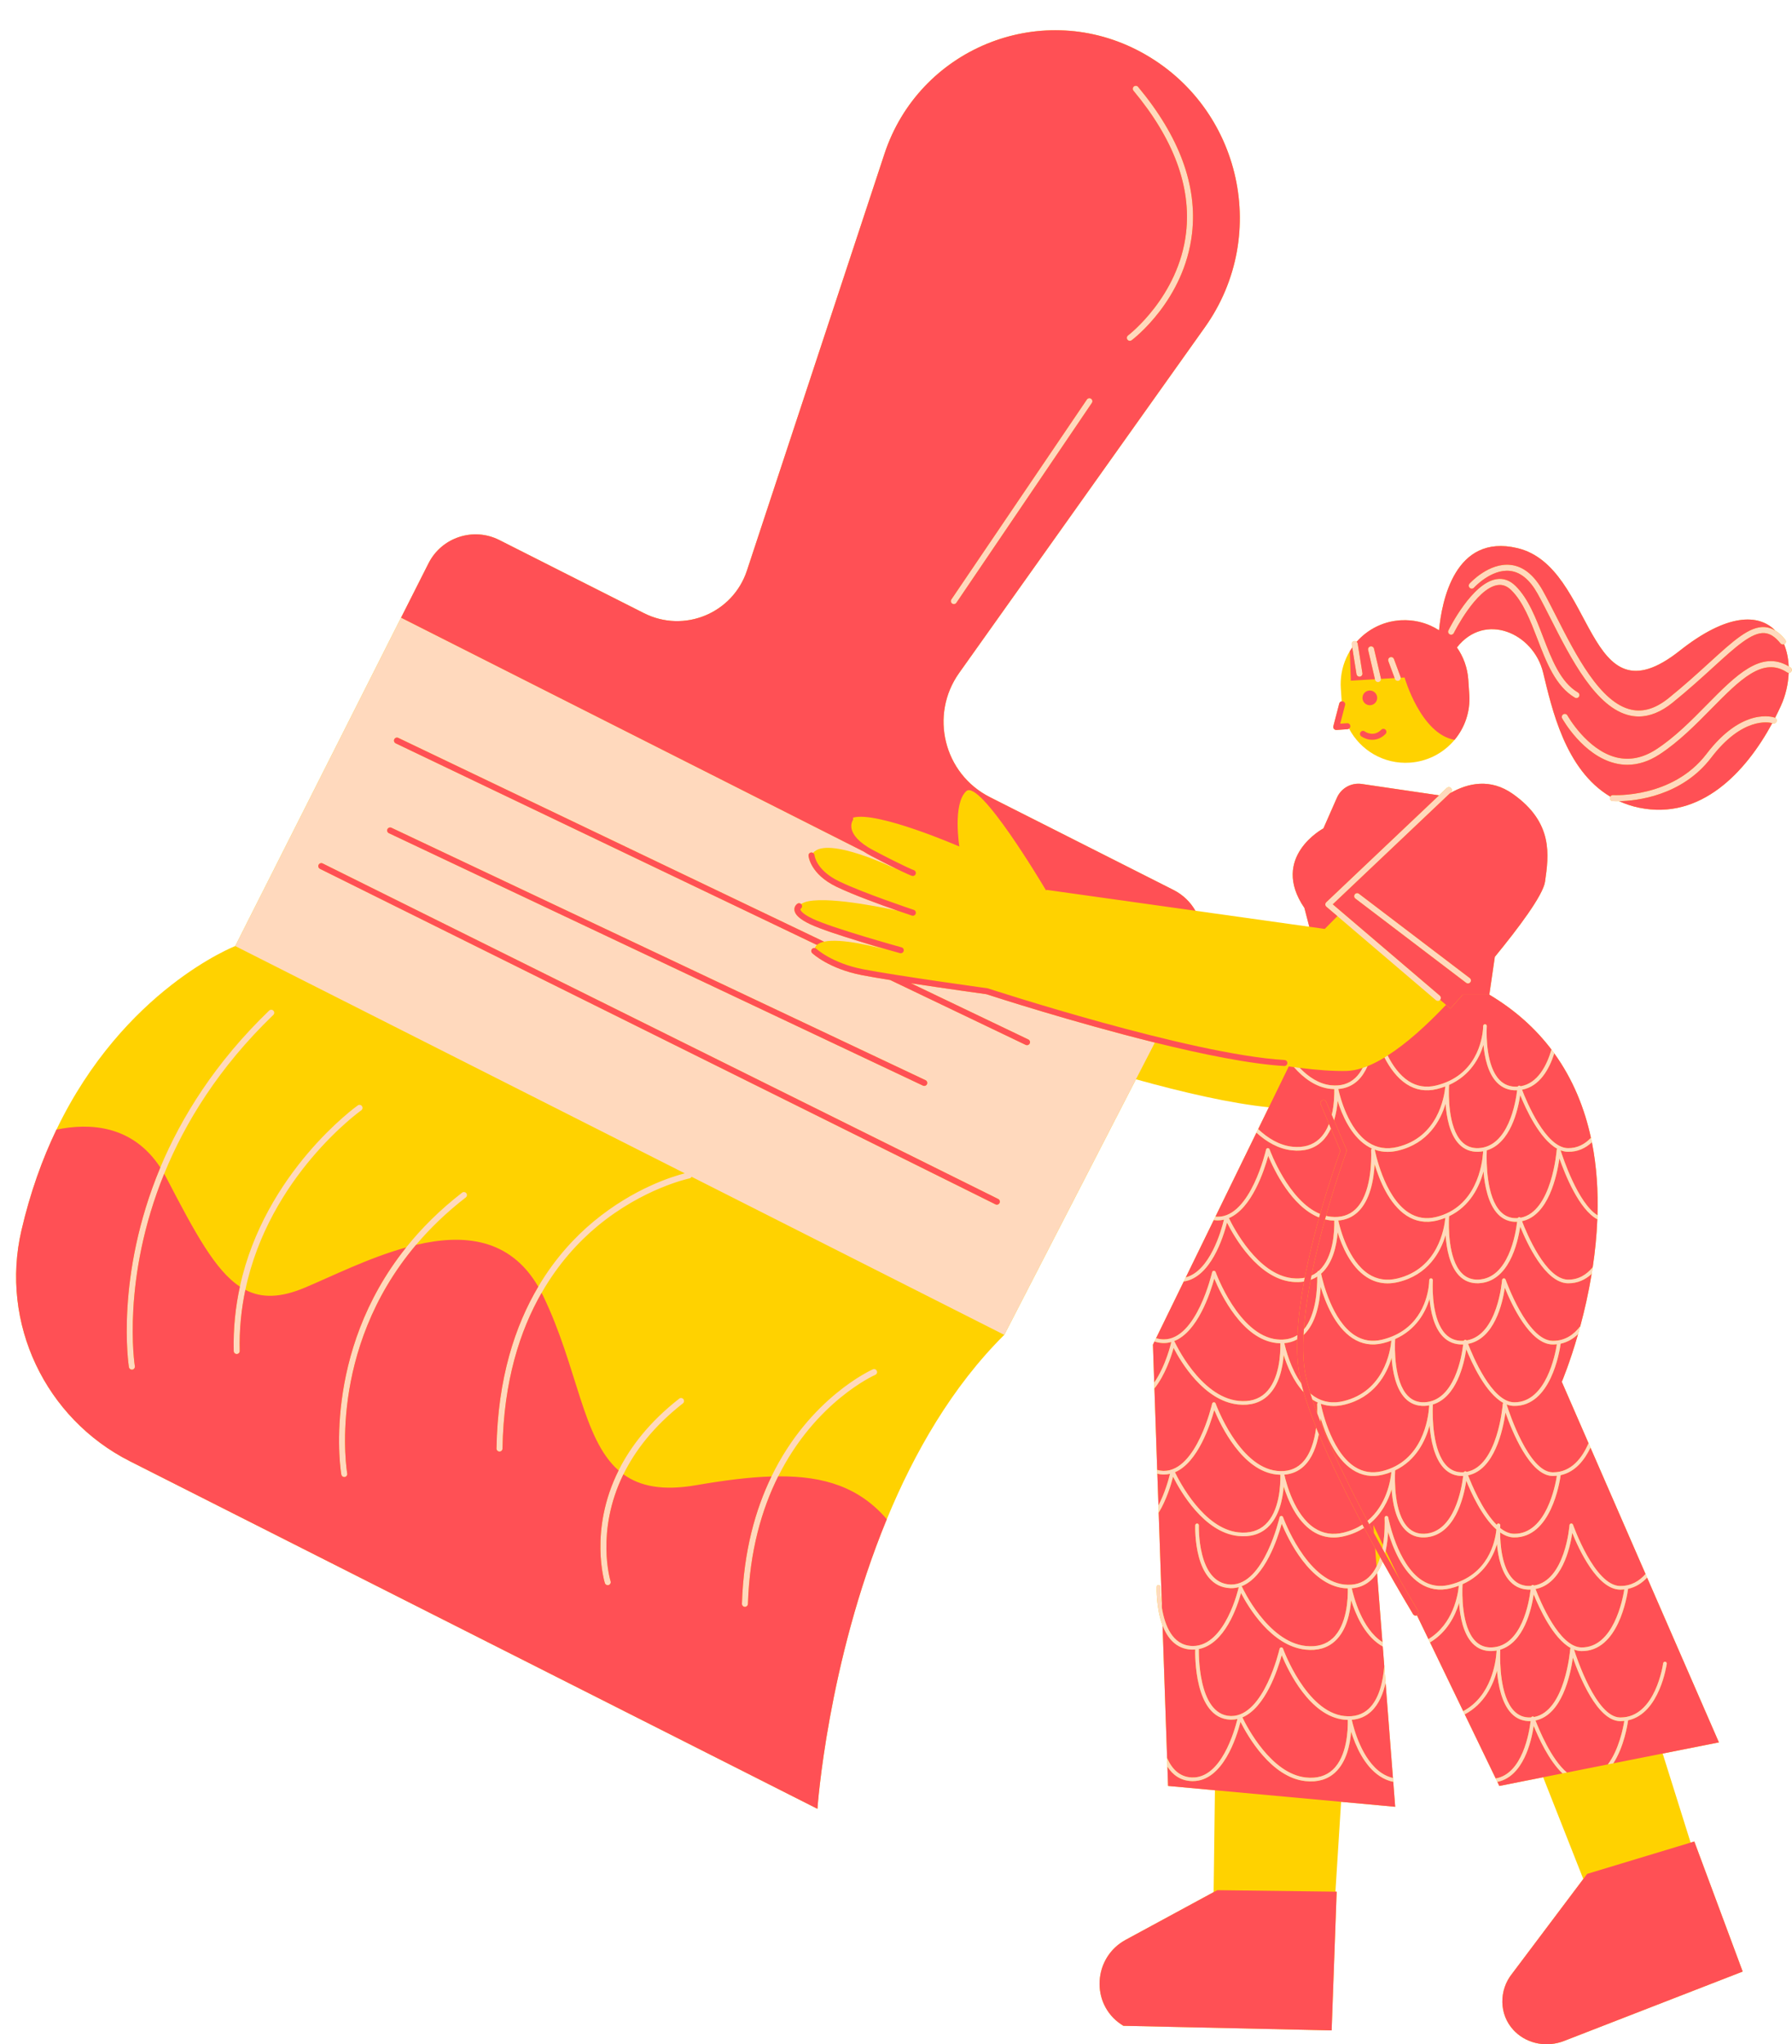 <?xml version="1.0" encoding="UTF-8" standalone="no"?><svg xmlns="http://www.w3.org/2000/svg" xmlns:xlink="http://www.w3.org/1999/xlink" fill="#000000" height="507.1" preserveAspectRatio="xMidYMid meet" version="1" viewBox="-4.0 -7.5 444.8 507.1" width="444.8" zoomAndPan="magnify"><defs><clipPath id="a"><path d="M 0 0 L 440.75 0 L 440.75 499.629 L 0 499.629 Z M 0 0"/></clipPath><clipPath id="b"><path d="M 268 239 L 429 239 L 429 499.629 L 268 499.629 Z M 268 239"/></clipPath><clipPath id="c"><path d="M 27 13 L 440.75 13 L 440.75 435 L 27 435 Z M 27 13"/></clipPath></defs><g><g clip-path="url(#a)" id="change1_1"><path d="M 440.41 158.07 C 440.266 157.973 440.121 157.887 439.977 157.801 C 439.891 155.836 439.512 153.973 438.824 152.328 C 438.887 152.305 438.945 152.281 439 152.238 C 439.32 151.98 439.371 151.512 439.113 151.188 C 438.301 150.188 437.477 149.434 436.625 148.914 C 432.555 144.75 424.754 144.578 412.91 153.949 C 389.32 172.605 392.215 133.105 372.629 128.473 C 357.055 124.789 353.852 141.754 353.191 148.859 C 352.52 148.43 351.816 148.043 351.082 147.715 C 350.105 147.277 349.074 146.945 348.012 146.711 C 346.695 146.426 345.324 146.301 343.918 146.367 C 343.805 146.371 343.688 146.371 343.57 146.379 C 343.426 146.387 343.277 146.406 343.129 146.418 C 342.445 146.484 341.773 146.586 341.121 146.734 C 338.824 147.254 336.73 148.266 334.945 149.648 C 334.145 150.266 333.41 150.961 332.746 151.715 C 332.586 151.578 332.379 151.508 332.152 151.543 C 331.746 151.605 331.469 151.988 331.531 152.395 L 331.648 153.125 C 331.438 153.426 331.227 153.727 331.039 154.039 C 329.719 156.234 328.918 158.766 328.793 161.457 C 328.766 162.051 328.77 162.652 328.809 163.258 L 328.848 163.828 L 328.934 165.098 L 329.023 166.48 C 328.742 166.527 328.5 166.73 328.422 167.027 L 326.957 172.656 C 326.895 172.887 326.949 173.133 327.102 173.316 C 327.246 173.488 327.457 173.59 327.676 173.59 C 327.695 173.59 327.711 173.59 327.727 173.59 L 330.48 173.402 C 330.621 173.395 330.742 173.336 330.852 173.258 C 333.684 178.633 339.484 182.133 345.934 181.699 C 350.145 181.418 353.852 179.52 356.508 176.648 C 356.691 176.453 356.867 176.25 357.043 176.043 C 359.566 173.02 360.984 169.059 360.699 164.816 L 360.598 163.305 L 360.512 162.023 L 360.488 161.672 L 360.453 161.141 C 360.254 158.148 359.23 155.41 357.629 153.121 C 364.551 144.262 376.617 149.523 379.012 159.301 C 381.203 168.246 384.457 183.449 395.695 190.125 C 395.645 190.223 395.602 190.324 395.594 190.445 C 395.566 190.855 395.879 191.211 396.289 191.238 C 396.379 191.242 396.758 191.266 397.367 191.266 C 397.523 191.266 397.711 191.262 397.891 191.258 C 399.418 191.949 401.066 192.508 402.867 192.879 C 418.227 196.043 429.387 183.953 435.902 171.898 C 435.965 171.914 436 171.926 436.004 171.93 C 436.391 172.074 436.82 171.875 436.965 171.484 C 437.094 171.129 436.93 170.746 436.602 170.578 C 437.098 169.605 437.57 168.637 438.008 167.68 C 439.215 165.047 439.871 162.184 439.977 159.426 C 440.227 159.43 440.477 159.324 440.621 159.102 C 440.852 158.758 440.758 158.297 440.41 158.07 Z M 416.551 449.332 L 428.559 481.602 L 384.223 498.816 C 380.086 500.426 375.316 499.633 372.109 496.562 C 371.973 496.43 371.844 496.301 371.715 496.164 C 368.051 492.285 368 486.219 371.363 482.074 L 388.996 458.641 L 379.035 433.398 L 368.152 435.555 L 367.668 434.547 L 367.258 433.699 L 359.574 417.793 L 359.191 417 L 350.953 399.945 L 350.559 399.133 L 347.703 393.219 C 347.602 393.27 347.492 393.301 347.383 393.301 C 347.129 393.301 346.883 393.172 346.742 392.941 C 346.391 392.363 343.254 387.172 339.18 379.891 C 338.812 380.887 338.367 381.844 337.801 382.703 L 339.133 399.855 L 339.219 400.953 L 339.598 405.836 L 339.918 409.973 L 341.75 433.59 L 341.824 434.535 L 342.305 440.727 L 328.879 439.492 L 327.473 461.785 L 327.777 461.789 L 326.531 496.195 L 274.836 495.059 C 274.645 494.938 274.461 494.816 274.277 494.695 C 266.641 489.582 267.324 478.105 275.406 473.73 L 297.238 461.902 L 297.562 436.621 L 285.934 435.555 L 285.77 430.766 L 285.695 428.633 L 284.562 395.719 C 282.949 391.477 283.094 386.488 283.105 386.129 C 283.113 385.883 283.316 385.676 283.57 385.695 C 283.816 385.707 284.012 385.914 284.004 386.16 C 284 386.223 283.93 388.66 284.422 391.531 L 283.605 367.754 L 283.543 365.973 L 283.273 358.098 L 283.238 357.16 L 282.547 336.938 L 282.496 335.477 L 282.176 326.086 L 282.559 325.297 L 282.961 324.473 L 289.828 310.41 L 290.332 309.387 L 297.273 295.172 L 297.695 294.309 L 307.867 273.488 L 308.293 272.617 L 310.945 267.191 C 301.531 266.25 289.637 263.5 277.957 260.25 L 245.277 323.648 C 232.309 336.508 222.91 352.926 216.117 369.383 C 201.336 405.207 198.898 441.23 198.898 441.23 L 28.277 355.02 C 7.219 344.379 -4.012 320.742 1.316 297.758 C 3.512 288.293 6.523 279.996 10.008 272.742 C 26.754 237.91 54.391 227.195 54.391 227.195 L 95.551 145.727 L 102.363 132.25 C 105.621 125.801 113.492 123.211 119.945 126.473 L 155.848 144.613 C 165.805 149.645 177.902 144.641 181.398 134.051 L 215.539 30.656 C 224.098 4.746 253.691 -7.488 278.047 4.816 C 303.602 17.727 311.668 50.359 295.07 73.688 L 234.078 159.438 C 226.656 169.871 230.266 184.469 241.695 190.246 L 287.293 213.285 C 289.656 214.48 291.496 216.301 292.719 218.441 L 320.984 222.406 L 319.77 217.738 C 311.145 205.121 324.492 198.008 324.492 198.008 L 327.84 190.406 C 328.895 188.004 331.426 186.605 334.02 186.988 L 353.191 189.805 L 355.117 187.98 C 355.414 187.699 355.887 187.711 356.172 188.008 C 356.453 188.309 356.441 188.781 356.141 189.062 L 355.891 189.301 C 360.418 186.691 365.98 185.559 371.512 189.461 C 381.613 196.59 380.438 204.652 379.496 211.23 C 379.02 214.59 372.906 222.719 367.039 229.875 L 365.672 239.258 C 372.18 243.133 377.223 247.77 381.098 252.883 C 381.336 253.195 381.562 253.508 381.789 253.82 C 386.445 260.273 389.305 267.434 390.895 274.766 C 390.973 275.133 391.055 275.496 391.129 275.863 C 392.332 281.918 392.695 288.062 392.52 293.988 C 392.512 294.32 392.496 294.648 392.48 294.98 C 392.316 299.102 391.902 303.109 391.328 306.898 C 391.246 307.445 391.16 307.984 391.074 308.52 C 390.285 313.316 389.27 317.727 388.238 321.523 C 388.059 322.188 387.879 322.832 387.699 323.461 C 385.617 330.723 383.66 335.301 383.66 335.301 L 390.297 350.531 L 390.773 351.621 L 404.445 382.98 L 404.832 383.867 L 422.656 424.75 L 408.699 427.52 L 415.637 449.609 L 416.551 449.332" fill="#ffd200"/></g><g clip-path="url(#b)" id="change2_1"><path d="M 345.621 293.312 C 347.668 294.645 349.953 295.02 352.422 294.426 C 362.523 291.992 363.922 281.273 364.113 278.473 C 364.117 278.32 364.121 278.203 364.129 278.098 C 363.758 278.164 363.379 278.211 362.98 278.227 C 361.062 278.293 359.438 277.66 358.152 276.32 C 355.832 273.898 355.047 269.652 354.812 266.293 C 353.547 270.5 350.477 276.141 343.059 277.926 C 342.152 278.141 341.27 278.254 340.414 278.254 C 339.309 278.254 338.242 278.062 337.23 277.699 C 337.27 277.914 339.449 289.305 345.621 293.312 Z M 367.84 293.734 C 365.398 291.23 364.52 286.695 364.227 283.094 C 363.207 286.887 360.887 291.738 355.688 294.215 C 355.684 294.285 355.676 294.363 355.668 294.465 C 355.566 296.5 355.391 304.762 358.805 308.316 C 359.902 309.465 361.293 310.008 362.945 309.945 C 370.41 309.656 372.227 298.562 372.578 295.598 C 372.57 295.598 372.562 295.598 372.555 295.598 C 370.707 295.676 369.117 295.043 367.84 293.734 Z M 335.43 256.996 C 334.828 258.355 334.051 259.605 333.008 260.578 C 331.68 261.82 330.059 262.516 328.18 262.66 C 328.637 264.73 330.676 272.664 335.672 275.93 C 337.789 277.309 340.199 277.688 342.848 277.051 C 352.887 274.637 354.5 264.703 354.754 262.02 C 354.086 262.27 353.387 262.496 352.629 262.68 C 349.914 263.332 347.391 262.918 345.129 261.445 C 342.766 259.91 340.98 257.422 339.648 254.852 C 338.207 255.727 336.797 256.449 335.43 256.996 Z M 362.945 277.328 C 370.402 277.035 372.227 265.941 372.578 262.977 C 372.57 262.977 372.562 262.98 372.555 262.98 C 370.562 263.059 368.879 262.402 367.551 261.031 C 365.309 258.715 364.496 254.805 364.223 251.699 C 363.195 255.035 360.879 259.324 355.684 261.641 C 355.68 261.699 355.676 261.77 355.668 261.848 C 355.566 263.879 355.391 272.141 358.805 275.699 C 359.902 276.844 361.293 277.391 362.945 277.328 Z M 365.039 277.879 C 365.039 277.973 365.035 278.141 365.02 278.387 C 364.945 280.684 364.918 289.453 368.484 293.105 C 369.578 294.227 370.938 294.766 372.52 294.699 C 372.586 294.699 372.652 294.688 372.719 294.68 C 372.785 294.562 372.902 294.477 373.043 294.461 C 373.188 294.438 373.324 294.492 373.422 294.598 C 381.184 293.184 382.395 277.902 382.402 277.742 C 382.41 277.641 382.457 277.547 382.52 277.477 C 378.148 275.078 374.723 267.59 373.336 264.16 C 372.781 267.895 370.91 276.09 365.039 277.879 Z M 291.812 433.453 C 299.051 433.766 302.402 422.008 303.156 418.938 C 302.664 419.047 302.16 419.109 301.637 419.109 C 301.539 419.109 301.445 419.109 301.352 419.105 C 292.383 418.742 292.641 402.902 292.672 401.707 C 292.379 401.73 292.082 401.742 291.777 401.73 C 287.902 401.574 285.758 398.848 284.562 395.719 L 285.695 428.633 C 286.824 431.215 288.699 433.328 291.812 433.453 Z M 336.879 370.812 L 339.285 375.797 C 339.758 372.945 339.734 370.27 339.684 369.035 C 339.676 368.801 339.852 368.598 340.086 368.57 C 340.32 368.547 340.531 368.703 340.574 368.938 C 340.598 369.051 342.77 380.531 348.969 384.559 C 351.016 385.887 353.305 386.262 355.77 385.668 C 365.453 383.336 367.137 374.902 367.43 371.93 C 363.879 368.816 361.145 362.801 359.945 359.824 C 359.332 363.969 357.098 373.598 349.59 373.895 C 347.676 373.969 346.051 373.324 344.766 371.984 C 342.441 369.566 341.656 365.32 341.422 361.961 C 340.586 364.73 338.965 368.113 335.844 370.613 C 336.242 371.367 336.641 372.109 337.035 372.84 Z M 291.812 400.832 C 291.906 400.836 292 400.84 292.09 400.84 C 300.188 400.84 303.43 386.449 303.461 386.305 C 303.469 386.277 303.48 386.258 303.488 386.234 C 302.898 386.398 302.281 386.492 301.637 386.492 C 301.539 386.492 301.445 386.488 301.352 386.484 C 292.23 386.117 292.656 371.504 292.68 370.883 C 292.688 370.637 292.91 370.449 293.145 370.449 C 293.391 370.461 293.586 370.668 293.574 370.914 C 293.57 371.059 293.156 385.254 301.387 385.59 C 301.469 385.59 301.551 385.594 301.629 385.594 C 309.77 385.594 313.57 369.09 313.609 368.918 C 313.652 368.723 313.82 368.582 314.02 368.57 C 314.211 368.559 314.402 368.68 314.469 368.867 C 314.523 369.023 320.18 384.578 329.703 385.598 C 332.148 385.855 334.18 385.246 335.742 383.785 C 336.531 383.047 337.164 382.129 337.676 381.109 L 337.324 376.543 C 336.438 374.93 335.523 373.246 334.602 371.512 C 333.219 372.402 331.59 373.129 329.668 373.59 C 328.762 373.809 327.879 373.918 327.023 373.918 C 325.145 373.918 323.391 373.395 321.789 372.348 C 317.836 369.766 315.676 364.629 314.629 361.246 C 314.379 364.512 313.48 368.766 310.691 371.367 C 308.805 373.133 306.316 373.863 303.297 373.539 C 294.801 372.633 288.949 362.375 287.172 358.836 C 286.684 360.762 285.562 364.52 283.605 367.754 L 284.422 391.531 C 285.121 395.641 286.969 400.637 291.812 400.832 Z M 331.367 422.062 C 331.117 425.328 330.215 429.582 327.43 432.184 C 325.543 433.945 323.055 434.68 320.035 434.355 C 311.539 433.449 305.688 423.188 303.91 419.648 C 302.945 423.449 299.531 434.355 292.09 434.355 C 291.984 434.355 291.883 434.355 291.777 434.352 C 288.961 434.238 287.055 432.766 285.77 430.766 L 285.934 435.555 L 297.562 436.621 L 328.879 439.492 L 342.305 440.727 L 341.824 434.535 C 340.668 434.293 339.562 433.84 338.527 433.16 C 334.574 430.578 332.414 425.441 331.367 422.062 Z M 320.129 433.461 C 322.879 433.754 325.129 433.105 326.816 431.527 C 330.363 428.215 330.598 421.688 330.547 419.168 C 330.238 419.16 329.926 419.145 329.605 419.109 C 321.117 418.203 315.762 407.012 314.137 403.105 C 313.156 406.691 310.074 416.141 304.375 418.543 C 305.52 420.93 311.523 432.543 320.129 433.461 Z M 329.605 386.488 C 321.117 385.582 315.762 374.395 314.137 370.484 C 313.141 374.121 309.988 383.785 304.137 386.02 C 304.211 386.066 304.273 386.133 304.309 386.215 C 304.371 386.352 310.582 399.824 320.129 400.84 C 322.879 401.137 325.129 400.484 326.816 398.906 C 330.363 395.594 330.598 389.066 330.547 386.547 C 330.238 386.539 329.926 386.523 329.605 386.488 Z M 376.684 420.641 C 376.109 424.527 374.105 433.238 367.668 434.547 L 368.152 435.555 L 379.035 433.398 L 383.84 432.445 C 380.445 429.262 377.848 423.523 376.684 420.641 Z M 369.016 340.789 C 369.02 340.688 369.062 340.594 369.129 340.523 C 364.758 338.125 361.328 330.637 359.945 327.207 C 359.391 330.941 357.52 339.137 351.648 340.926 C 351.648 341.02 351.645 341.188 351.629 341.434 C 351.555 343.73 351.527 352.5 355.094 356.152 C 356.188 357.273 357.547 357.812 359.129 357.746 C 359.195 357.746 359.262 357.73 359.328 357.727 C 359.395 357.613 359.512 357.523 359.652 357.504 C 359.797 357.484 359.934 357.543 360.031 357.645 C 367.793 356.23 369.004 340.949 369.016 340.789 Z M 354.449 356.781 C 352.008 354.277 351.133 349.742 350.84 346.141 C 349.816 349.934 347.496 354.785 342.297 357.262 C 342.293 357.332 342.285 357.41 342.277 357.512 C 342.18 359.547 342 367.809 345.414 371.363 C 346.512 372.512 347.902 373.059 349.555 372.996 C 357.016 372.699 358.836 361.609 359.188 358.645 C 359.18 358.645 359.172 358.645 359.164 358.645 C 357.312 358.723 355.727 358.09 354.449 356.781 Z M 341.363 357.664 C 340.695 357.926 339.996 358.164 339.238 358.344 C 336.523 359 334 358.586 331.738 357.113 C 327.383 354.281 324.965 348.215 323.812 344.355 C 323.801 344.637 323.77 344.938 323.746 345.23 C 326.828 353.004 331.215 361.879 335.414 369.809 C 340.223 365.855 341.18 359.668 341.363 357.664 Z M 314.789 358.328 C 315.246 360.398 317.285 368.332 322.281 371.594 C 324.398 372.977 326.812 373.355 329.457 372.719 C 331.301 372.273 332.855 371.574 334.176 370.715 C 330.363 363.535 326.391 355.555 323.352 348.254 C 322.805 351.227 321.73 354.273 319.617 356.246 C 318.289 357.488 316.668 358.184 314.789 358.328 Z M 350.723 341.52 C 350.727 341.367 350.73 341.25 350.738 341.145 C 350.367 341.211 349.988 341.258 349.59 341.273 C 347.676 341.34 346.051 340.707 344.766 339.367 C 342.441 336.945 341.656 332.703 341.422 329.34 C 340.152 333.547 337.086 339.188 329.668 340.973 C 328.762 341.191 327.879 341.297 327.023 341.297 C 325.914 341.297 324.855 341.109 323.84 340.746 C 323.879 340.961 326.059 352.352 332.23 356.359 C 334.277 357.691 336.562 358.066 339.027 357.473 C 349.133 355.039 350.531 344.32 350.723 341.52 Z M 376.391 418.32 C 376.535 418.301 376.676 418.355 376.77 418.457 C 384.531 417.043 385.738 401.766 385.754 401.605 C 385.762 401.5 385.805 401.41 385.867 401.336 C 381.496 398.941 378.066 391.453 376.684 388.023 C 376.129 391.758 374.258 399.953 368.387 401.742 C 368.387 401.832 368.379 402 368.367 402.25 C 368.293 404.543 368.266 413.316 371.832 416.969 C 372.926 418.09 374.285 418.625 375.863 418.562 C 375.934 418.562 375.996 418.547 376.066 418.543 C 376.133 418.426 376.25 418.34 376.391 418.32 Z M 367.957 370.449 C 368.199 370.461 368.391 370.656 368.391 370.898 C 368.391 370.914 368.387 371.09 368.367 371.398 C 368.363 371.445 368.363 371.508 368.359 371.562 C 369.445 372.434 370.594 372.977 371.773 373 C 371.824 373 371.875 373 371.926 373 C 379.77 373 382.051 361.086 382.441 358.605 C 382.141 358.637 381.832 358.652 381.516 358.652 C 381.453 358.652 381.395 358.652 381.332 358.652 C 375.727 358.547 371.285 347.512 369.676 342.91 C 369.055 347.281 366.934 357.137 360.395 358.492 C 361.219 360.648 363.957 367.297 367.512 370.797 C 367.562 370.594 367.738 370.445 367.957 370.449 Z M 375.926 386.84 C 375.918 386.84 375.91 386.84 375.898 386.844 C 373.906 386.918 372.223 386.266 370.898 384.895 C 368.656 382.578 367.844 378.668 367.57 375.559 C 366.543 378.898 364.227 383.188 359.031 385.5 C 359.027 385.562 359.023 385.629 359.016 385.707 C 358.918 387.742 358.738 396.004 362.152 399.559 C 363.25 400.707 364.641 401.254 366.293 401.188 C 373.758 400.898 375.574 389.805 375.926 386.84 Z M 349.555 340.375 C 357.012 340.082 358.836 328.988 359.188 326.023 C 359.18 326.023 359.172 326.027 359.164 326.027 C 357.172 326.102 355.484 325.449 354.16 324.078 C 351.918 321.766 351.105 317.852 350.832 314.742 C 349.805 318.086 347.484 322.375 342.293 324.688 C 342.289 324.746 342.285 324.812 342.277 324.895 C 342.18 326.926 342 335.188 345.414 338.746 C 346.512 339.891 347.902 340.441 349.555 340.375 Z M 303.391 372.648 C 306.141 372.938 308.391 372.289 310.078 370.711 C 313.625 367.398 313.859 360.871 313.809 358.352 C 313.5 358.344 313.188 358.328 312.867 358.293 C 304.379 357.387 299.02 346.195 297.398 342.289 C 296.418 345.875 293.336 355.324 287.637 357.73 C 288.781 360.113 294.785 371.73 303.391 372.648 Z M 388.512 401.195 C 396.461 401.328 398.785 389.297 399.18 386.801 C 398.879 386.832 398.57 386.852 398.254 386.852 C 398.191 386.852 398.133 386.848 398.07 386.848 C 392.465 386.742 387.906 376.867 386.258 372.773 C 385.68 376.68 383.656 385.461 377.137 386.699 C 378.273 389.672 383.008 401.09 388.512 401.195 Z M 303.391 340.027 C 306.141 340.32 308.391 339.668 310.078 338.09 C 313.625 334.777 313.859 328.25 313.809 325.734 C 313.5 325.727 313.188 325.707 312.867 325.676 C 304.379 324.77 299.02 313.578 297.398 309.668 C 296.402 313.309 293.25 322.969 287.398 325.203 C 287.473 325.25 287.535 325.316 287.57 325.398 C 287.633 325.535 293.844 339.008 303.391 340.027 Z M 371.773 340.379 C 371.824 340.383 371.875 340.383 371.926 340.383 C 379.77 340.383 382.051 328.465 382.441 325.984 C 382.141 326.016 381.832 326.035 381.516 326.035 C 381.453 326.035 381.395 326.035 381.332 326.031 C 375.73 325.926 371.172 316.055 369.52 311.961 C 368.938 315.867 366.918 324.645 360.395 325.883 C 361.535 328.855 366.27 340.273 371.773 340.379 Z M 319.016 335.738 C 318.852 335.07 318.703 334.422 318.582 333.801 C 318.062 331.105 317.898 328.035 317.996 324.762 C 317.031 325.285 315.969 325.617 314.789 325.707 C 315.129 327.246 316.352 332.043 319.016 335.738 Z M 320.047 333.516 C 320.324 334.945 320.73 336.516 321.238 338.184 C 321.574 338.469 321.918 338.738 322.281 338.977 C 324.398 340.355 326.812 340.734 329.457 340.098 C 339.508 337.68 341.109 327.75 341.363 325.066 C 340.695 325.316 339.996 325.543 339.238 325.727 C 336.523 326.379 334 325.965 331.738 324.492 C 327.383 321.66 324.965 315.594 323.812 311.734 C 323.598 315.598 322.691 320.754 319.617 323.629 C 319.594 323.648 319.566 323.664 319.543 323.688 C 319.363 327.285 319.488 330.637 320.047 333.516 Z M 310.789 279.242 C 309.809 282.828 306.727 292.277 301.027 294.684 C 302.172 297.066 308.176 308.68 316.781 309.598 C 317.891 309.719 318.914 309.672 319.859 309.48 C 320.859 304.277 322.145 299.129 323.426 294.535 C 316.574 291.828 312.223 282.695 310.789 279.242 Z M 322.969 308.082 C 323.016 307.91 323.16 307.777 323.348 307.754 C 323.352 307.754 323.355 307.758 323.359 307.758 C 323.395 307.727 323.434 307.695 323.469 307.664 C 327.016 304.352 327.25 297.824 327.199 295.305 C 326.891 295.297 326.578 295.281 326.262 295.246 C 325.789 295.195 325.332 295.109 324.883 295 C 323.688 299.309 322.488 304.102 321.523 308.949 C 322.035 308.715 322.52 308.43 322.969 308.082 Z M 335.672 308.547 C 337.789 309.93 340.199 310.309 342.848 309.672 C 352.914 307.246 354.508 297.27 354.754 294.617 C 354.086 294.879 353.387 295.117 352.629 295.297 C 349.914 295.953 347.391 295.539 345.129 294.066 C 340.773 291.234 338.355 285.168 337.203 281.309 C 336.988 285.172 336.082 290.328 333.008 293.199 C 331.68 294.441 330.059 295.137 328.18 295.281 C 328.637 297.348 330.676 305.285 335.672 308.547 Z M 331.527 419.145 C 331.984 421.211 334.023 429.148 339.02 432.41 C 339.883 432.973 340.797 433.359 341.75 433.59 L 339.918 409.973 C 339.324 412.645 338.254 415.289 336.355 417.062 C 335.027 418.305 333.406 419 331.527 419.145 Z M 323.469 275.047 C 324.555 274.031 325.328 272.715 325.879 271.309 L 323.809 266.43 C 323.648 266.047 323.824 265.609 324.203 265.449 C 324.582 265.289 325.02 265.465 325.18 265.844 L 326.559 269.094 C 327.164 266.547 327.227 264.039 327.199 262.684 C 326.891 262.68 326.578 262.66 326.262 262.625 C 322.645 262.242 319.605 259.988 317.176 257.23 C 316.75 257.176 316.328 257.117 315.895 257.055 L 310.945 267.191 L 308.293 272.617 C 310.66 274.836 313.527 276.633 316.781 276.98 C 319.531 277.273 321.781 276.621 323.469 275.047 Z M 286.75 325.418 C 286.16 325.582 285.543 325.676 284.898 325.676 C 284.801 325.676 284.707 325.676 284.609 325.672 C 283.863 325.641 283.184 325.504 282.559 325.297 L 282.176 326.086 L 282.496 335.477 C 285.43 331.246 286.703 325.582 286.723 325.488 C 286.73 325.465 286.742 325.441 286.75 325.418 Z M 359.07 239.258 C 357.215 241.375 356.008 242.711 356.008 242.711 L 354.922 241.785 C 350.062 246.914 345.094 251.383 340.426 254.359 C 341.699 256.852 343.398 259.25 345.621 260.695 C 347.668 262.023 349.953 262.398 352.422 261.805 C 362.449 259.391 363.898 250.434 364.109 247.773 C 364.121 247.34 364.141 247.066 364.145 247.004 C 364.16 246.766 364.379 246.586 364.609 246.59 C 364.852 246.598 365.043 246.797 365.043 247.039 C 365.043 247.051 365.039 247.23 365.02 247.535 C 364.949 249.48 364.902 257.008 368.195 260.406 C 369.34 261.586 370.797 262.152 372.52 262.082 C 372.586 262.078 372.648 262.066 372.719 262.062 C 372.785 261.945 372.902 261.855 373.043 261.84 C 373.188 261.82 373.332 261.879 373.43 261.98 C 377.727 261.262 379.961 256.766 381.098 252.883 C 377.223 247.77 372.18 243.133 365.672 239.258 Z M 318.605 257.418 C 320.777 259.668 323.375 261.414 326.355 261.734 C 328.801 261.992 330.832 261.387 332.395 259.922 C 333.141 259.227 333.742 258.371 334.238 257.426 C 332.828 257.891 331.473 258.156 330.184 258.184 C 326.922 258.254 322.98 257.965 318.605 257.418 Z M 322.969 309.18 C 322.453 309.52 321.898 309.785 321.316 310.004 C 320.516 314.18 319.906 318.371 319.633 322.309 C 322.668 318.727 322.996 312.234 322.969 309.18 Z M 284.891 324.777 C 293.031 324.777 296.832 308.273 296.871 308.105 C 296.914 307.906 297.082 307.766 297.281 307.754 C 297.473 307.746 297.664 307.863 297.73 308.051 C 297.789 308.211 303.441 323.766 312.965 324.781 C 314.938 324.988 316.637 324.625 318.039 323.711 C 318.234 319.484 318.844 314.949 319.684 310.426 C 318.754 310.578 317.754 310.605 316.688 310.492 C 308.191 309.586 302.34 299.328 300.562 295.789 C 299.648 299.395 296.512 309.402 289.828 310.41 L 282.961 324.473 C 283.48 324.637 284.035 324.746 284.648 324.773 C 284.73 324.777 284.812 324.777 284.891 324.777 Z M 299.809 295.074 C 299.32 295.184 298.812 295.25 298.289 295.25 C 298.191 295.25 298.098 295.246 298.004 295.242 C 297.754 295.234 297.512 295.207 297.273 295.172 L 290.332 309.387 C 296.301 307.828 299.129 297.863 299.809 295.074 Z M 330.207 278.211 C 330.148 278.367 327.684 285.078 325.129 294.129 C 325.531 294.227 325.938 294.309 326.355 294.355 C 328.801 294.613 330.832 294.004 332.395 292.543 C 336.434 288.77 336.434 280.297 336.336 277.793 C 336.332 277.637 336.41 277.504 336.527 277.418 C 336.066 277.211 335.617 276.965 335.18 276.68 C 331.227 274.098 329.066 268.961 328.02 265.578 C 327.906 267.078 327.641 268.785 327.133 270.441 L 330.195 277.66 C 330.27 277.836 330.273 278.035 330.207 278.211 Z M 298.281 294.352 C 306.422 294.352 310.223 277.844 310.262 277.676 C 310.305 277.48 310.473 277.34 310.672 277.324 C 310.863 277.316 311.055 277.434 311.121 277.625 C 311.172 277.766 315.781 290.438 323.672 293.66 C 325.953 285.617 328.172 279.434 328.707 277.973 L 326.363 272.453 C 325.797 273.66 325.062 274.785 324.082 275.699 C 322.195 277.465 319.707 278.195 316.688 277.871 C 313.277 277.508 310.312 275.719 307.867 273.488 L 297.695 294.309 C 297.812 294.32 297.922 294.34 298.039 294.344 C 298.121 294.348 298.203 294.352 298.281 294.352 Z M 373.785 262.836 C 374.926 265.809 379.66 277.227 385.164 277.332 C 387.547 277.375 389.422 276.324 390.895 274.766 C 389.305 267.434 386.445 260.273 381.789 253.82 C 380.547 257.715 378.195 262 373.785 262.836 Z M 383.352 277.859 C 383.891 279.57 387.66 291 392.52 293.988 C 392.695 288.062 392.332 281.918 391.129 275.863 C 389.574 277.324 387.613 278.285 385.148 278.23 C 384.535 278.219 383.938 278.086 383.352 277.859 Z M 400.113 386.648 C 399.859 388.516 397.684 402.273 388.496 402.094 C 387.883 402.082 387.281 401.949 386.695 401.723 C 387.316 403.688 392.188 418.457 398.086 418.57 C 398.141 418.57 398.195 418.57 398.25 418.57 C 406.949 418.57 408.801 405.262 408.82 405.125 C 408.852 404.879 409.078 404.707 409.324 404.738 C 409.57 404.77 409.742 404.996 409.711 405.242 C 409.691 405.375 407.992 417.582 400.113 419.27 C 399.961 420.395 399.109 425.836 396.445 429.945 L 408.699 427.52 L 422.656 424.75 L 404.832 383.867 C 403.582 385.203 402.031 386.238 400.113 386.648 Z M 399.18 419.418 C 398.879 419.449 398.57 419.469 398.254 419.469 C 398.191 419.469 398.133 419.469 398.07 419.469 C 392.465 419.359 388.023 408.324 386.414 403.723 C 385.793 408.098 383.676 417.953 377.129 419.309 C 378.008 421.598 381.043 428.965 384.926 432.23 L 395.102 430.211 C 397.887 426.492 398.926 421.016 399.18 419.418 Z M 383.375 358.453 C 383.121 360.32 380.926 374.055 371.758 373.898 C 370.57 373.875 369.426 373.41 368.352 372.656 C 368.359 375.555 368.754 381.391 371.543 384.27 C 372.688 385.449 374.133 386.016 375.863 385.945 C 375.934 385.941 375.996 385.93 376.062 385.926 C 376.133 385.809 376.25 385.719 376.391 385.699 C 376.539 385.68 376.684 385.738 376.777 385.844 C 384.512 384.547 385.562 371.012 385.574 370.867 C 385.59 370.656 385.754 370.48 385.965 370.453 C 386.172 370.426 386.375 370.551 386.445 370.75 C 386.5 370.902 391.789 385.828 398.086 385.949 C 398.141 385.949 398.195 385.949 398.25 385.949 C 400.906 385.949 402.922 384.707 404.445 382.98 L 390.773 351.621 C 389.328 354.656 387.012 357.676 383.375 358.453 Z M 383.066 279.863 C 382.445 284.234 380.324 294.09 373.781 295.445 C 374.914 298.402 379.652 309.848 385.164 309.953 C 387.793 310.004 389.801 308.723 391.328 306.898 C 391.902 303.109 392.316 299.102 392.48 294.98 C 387.949 292.582 384.453 283.832 383.066 279.863 Z M 373.336 296.781 C 372.723 300.922 370.488 310.551 362.98 310.844 C 361.062 310.914 359.438 310.281 358.152 308.938 C 355.832 306.52 355.047 302.273 354.812 298.914 C 353.547 303.121 350.477 308.758 343.059 310.547 C 342.152 310.762 341.27 310.871 340.414 310.871 C 338.535 310.871 336.781 310.344 335.18 309.297 C 331.227 306.719 329.066 301.582 328.02 298.199 C 327.77 301.465 326.867 305.719 324.082 308.32 C 324.027 308.371 323.965 308.414 323.906 308.469 C 324.324 310.414 326.641 320.109 332.23 323.742 C 334.277 325.07 336.562 325.445 339.027 324.852 C 340 324.617 340.887 324.324 341.703 323.98 C 341.703 323.977 341.707 323.977 341.711 323.977 C 349.328 320.758 350.531 313.223 350.719 310.816 C 350.73 310.387 350.75 310.113 350.754 310.051 C 350.77 309.812 350.98 309.621 351.219 309.637 C 351.461 309.645 351.652 309.844 351.652 310.086 C 351.652 310.098 351.648 310.277 351.629 310.582 C 351.559 312.527 351.512 320.055 354.805 323.453 C 355.945 324.633 357.395 325.199 359.129 325.129 C 359.195 325.125 359.262 325.113 359.328 325.109 C 359.395 324.992 359.512 324.902 359.652 324.887 C 359.801 324.867 359.941 324.926 360.039 325.031 C 367.781 323.734 368.824 310.195 368.836 310.055 C 368.852 309.84 369.016 309.668 369.227 309.641 C 369.434 309.605 369.637 309.734 369.711 309.938 C 369.762 310.086 375.051 325.016 381.348 325.133 C 381.402 325.137 381.457 325.137 381.512 325.137 C 384.492 325.137 386.664 323.574 388.238 321.523 C 389.27 317.727 390.285 313.316 391.074 308.52 C 389.527 309.953 387.586 310.895 385.148 310.852 C 379.547 310.742 374.988 300.875 373.336 296.781 Z M 371.758 341.277 C 371.145 341.266 370.547 341.133 369.957 340.906 C 370.578 342.871 375.449 357.641 381.348 357.754 C 381.402 357.754 381.457 357.754 381.512 357.754 C 386.102 357.754 388.785 354.051 390.297 350.531 L 383.66 335.301 C 383.66 335.301 385.617 330.723 387.699 323.461 C 386.52 324.594 385.094 325.465 383.375 325.836 C 383.121 327.699 380.926 341.469 371.758 341.277 Z M 322.945 340.84 C 322.941 340.684 323.02 340.551 323.137 340.465 C 322.676 340.254 322.227 340.012 321.789 339.727 C 321.762 339.711 321.738 339.691 321.715 339.676 C 322.09 340.805 322.504 341.973 322.953 343.18 C 322.98 342.199 322.969 341.375 322.945 340.84 Z M 284.891 357.398 C 293.031 357.398 296.832 340.891 296.871 340.723 C 296.914 340.527 297.082 340.387 297.281 340.375 C 297.473 340.359 297.664 340.484 297.73 340.672 C 297.789 340.828 303.441 356.383 312.965 357.398 C 315.41 357.66 317.441 357.051 319.004 355.59 C 321.281 353.461 322.273 349.84 322.691 346.637 C 321.434 343.52 320.371 340.551 319.586 337.855 C 317.004 335.113 315.461 331.316 314.629 328.629 C 314.379 331.895 313.48 336.145 310.691 338.75 C 308.805 340.512 306.316 341.242 303.297 340.918 C 294.801 340.016 289.043 330.242 287.301 326.883 C 286.707 329.035 285.219 333.598 282.547 336.938 L 283.238 357.16 C 283.68 357.293 284.145 357.371 284.648 357.391 C 284.73 357.395 284.812 357.398 284.891 357.398 Z M 367.461 402.316 C 367.465 402.176 367.469 402.059 367.477 401.957 C 367.105 402.023 366.727 402.07 366.328 402.086 C 364.414 402.156 362.785 401.523 361.5 400.18 C 359.18 397.762 358.395 393.516 358.156 390.156 C 357.191 393.371 355.164 397.418 350.953 399.945 L 359.191 417 C 366.211 413.266 367.297 404.742 367.461 402.316 Z M 358.102 385.883 C 357.434 386.133 356.734 386.359 355.977 386.539 C 353.262 387.195 350.738 386.781 348.477 385.309 C 344.121 382.477 341.703 376.41 340.555 372.551 C 340.473 373.977 340.297 375.582 339.953 377.184 L 343.293 384.094 C 346.062 388.934 347.953 392.059 348.02 392.168 C 348.23 392.52 348.121 392.98 347.77 393.191 C 347.746 393.203 347.723 393.211 347.703 393.219 L 350.559 399.133 C 356.742 395.371 357.891 388.117 358.102 385.883 Z M 375.926 419.457 C 375.918 419.457 375.91 419.461 375.898 419.461 C 374.055 419.531 372.465 418.906 371.188 417.594 C 368.746 415.09 367.867 410.555 367.574 406.957 C 366.59 410.613 364.391 415.25 359.574 417.793 L 367.258 433.699 C 373.914 432.531 375.59 422.289 375.926 419.457 Z M 331.367 389.441 C 331.117 392.707 330.215 396.961 327.43 399.562 C 325.543 401.324 323.055 402.059 320.035 401.734 C 311.539 400.828 305.781 391.059 304.039 387.695 C 303.109 391.07 300.004 400.34 293.555 401.59 C 293.562 401.621 293.57 401.648 293.57 401.68 C 293.566 401.84 293.152 417.875 301.387 418.207 C 301.469 418.211 301.551 418.211 301.629 418.211 C 309.77 418.215 313.57 401.707 313.609 401.539 C 313.652 401.344 313.82 401.203 314.02 401.188 C 314.211 401.176 314.402 401.297 314.469 401.484 C 314.523 401.645 320.18 417.199 329.703 418.215 C 332.148 418.477 334.18 417.867 335.742 416.406 C 338.414 413.906 339.32 409.359 339.598 405.836 L 339.219 400.953 C 338.984 400.824 338.754 400.688 338.527 400.543 C 334.574 397.961 332.414 392.824 331.367 389.441 Z M 331.527 386.523 C 331.984 388.59 334.023 396.527 339.02 399.789 C 339.059 399.812 339.094 399.832 339.133 399.855 L 337.801 382.703 C 337.383 383.344 336.906 383.93 336.355 384.441 C 335.027 385.684 333.406 386.379 331.527 386.523 Z M 284.898 358.297 C 284.801 358.297 284.707 358.293 284.609 358.289 C 284.137 358.27 283.695 358.199 283.273 358.098 L 283.543 365.973 C 285.152 362.867 286.066 359.551 286.418 358.121 C 285.93 358.23 285.422 358.297 284.898 358.297 Z M 297.238 461.902 L 275.406 473.73 C 267.324 478.105 266.641 489.582 274.277 494.695 C 274.461 494.816 274.645 494.938 274.836 495.059 L 326.531 496.195 L 327.777 461.789 L 327.473 461.785 L 298.148 461.41 Z M 416.551 449.332 L 428.559 481.602 L 384.223 498.816 C 380.086 500.426 375.316 499.633 372.109 496.562 C 371.973 496.43 371.844 496.301 371.715 496.164 C 368.051 492.285 368 486.219 371.363 482.074 L 388.996 458.641 L 389.949 457.371 L 415.637 449.609 L 416.551 449.332" fill="#ff5055"/></g><g clip-path="url(#c)" id="change3_1"><path d="M 332.414 215.41 C 332.086 215.16 332.023 214.691 332.273 214.367 C 332.523 214.039 332.988 213.973 333.316 214.223 L 360.82 235.137 C 361.148 235.387 361.211 235.855 360.965 236.184 C 360.816 236.375 360.594 236.477 360.367 236.477 C 360.211 236.477 360.055 236.43 359.918 236.324 Z M 353.191 189.805 L 355.117 187.98 C 355.414 187.699 355.887 187.711 356.172 188.008 C 356.453 188.309 356.441 188.781 356.141 189.062 L 355.891 189.301 L 326.816 216.84 L 353.383 239.492 C 353.695 239.762 353.734 240.23 353.469 240.547 C 353.32 240.719 353.109 240.809 352.898 240.809 C 352.727 240.809 352.555 240.746 352.414 240.629 L 327.961 219.773 L 325.215 217.438 C 325.055 217.297 324.961 217.098 324.957 216.887 C 324.949 216.676 325.035 216.473 325.188 216.324 Z M 342.238 160.93 L 342.16 160.715 L 340.602 156.512 C 340.457 156.125 340.656 155.695 341.043 155.551 C 341.426 155.406 341.859 155.605 342 155.992 L 343.637 160.41 C 343.664 160.48 343.668 160.555 343.672 160.625 C 343.688 160.945 343.512 161.254 343.195 161.367 C 343.109 161.402 343.023 161.414 342.938 161.414 C 342.633 161.414 342.352 161.23 342.238 160.93 Z M 337.312 161.129 L 337.281 161.004 L 335.594 153.75 C 335.5 153.348 335.75 152.949 336.148 152.855 C 336.555 152.762 336.953 153.012 337.047 153.41 L 338.766 160.789 C 338.773 160.832 338.766 160.875 338.77 160.914 C 338.789 161.273 338.566 161.602 338.207 161.688 C 338.152 161.699 338.094 161.707 338.039 161.707 C 337.699 161.707 337.391 161.473 337.312 161.129 Z M 332.699 159.742 L 331.648 153.125 L 331.531 152.395 C 331.469 151.988 331.746 151.605 332.152 151.543 C 332.379 151.508 332.586 151.578 332.746 151.715 C 332.879 151.824 332.977 151.977 333.008 152.16 L 334.172 159.508 C 334.238 159.914 333.961 160.297 333.555 160.363 C 333.512 160.367 333.473 160.371 333.434 160.371 C 333.074 160.371 332.758 160.109 332.699 159.742 Z M 436.52 170.527 C 436.551 170.539 436.57 170.562 436.602 170.578 C 436.93 170.746 437.094 171.129 436.965 171.484 C 436.82 171.875 436.391 172.074 436.004 171.93 C 436 171.926 435.965 171.914 435.902 171.898 C 435.023 171.66 428.48 170.328 420.75 180.457 C 413.434 190.047 402.062 191.18 397.891 191.258 C 397.711 191.262 397.523 191.266 397.367 191.266 C 396.758 191.266 396.379 191.242 396.289 191.238 C 395.879 191.211 395.566 190.855 395.594 190.445 C 395.602 190.324 395.645 190.223 395.695 190.125 C 395.832 189.887 396.086 189.73 396.387 189.75 C 396.535 189.758 411.156 190.57 419.562 179.551 C 428.555 167.77 436.199 170.41 436.52 170.527 Z M 440.621 159.102 C 440.477 159.324 440.227 159.43 439.977 159.426 C 439.844 159.422 439.711 159.395 439.59 159.312 C 433.586 155.348 427.922 161.09 420.75 168.359 C 416.957 172.211 412.66 176.57 407.891 179.664 C 405.266 181.367 402.598 182.227 399.93 182.227 C 398.895 182.227 397.863 182.098 396.832 181.84 C 388.918 179.867 383.961 171.086 383.75 170.711 C 383.551 170.352 383.68 169.898 384.043 169.695 C 384.398 169.496 384.855 169.625 385.055 169.984 C 385.105 170.07 389.918 178.586 397.199 180.395 C 400.477 181.207 403.797 180.539 407.078 178.414 C 411.711 175.406 415.766 171.293 419.688 167.312 C 426.887 160.016 433.121 153.695 439.977 157.801 C 440.121 157.887 440.266 157.973 440.41 158.07 C 440.758 158.297 440.852 158.758 440.621 159.102 Z M 377.617 151.031 C 375.883 146.523 374.094 141.859 371.152 138.941 C 370.07 137.863 368.926 137.445 367.641 137.66 C 362.348 138.539 356.914 149.434 356.859 149.543 C 356.676 149.914 356.227 150.062 355.859 149.883 C 355.488 149.699 355.34 149.254 355.52 148.883 C 355.758 148.406 361.355 137.191 367.395 136.188 C 369.156 135.891 370.777 136.461 372.207 137.883 C 375.371 141.027 377.223 145.84 379.008 150.496 C 381.133 156.027 383.328 161.742 387.676 164.293 C 388.027 164.504 388.148 164.961 387.938 165.312 C 387.801 165.551 387.551 165.684 387.297 165.684 C 387.168 165.684 387.035 165.648 386.918 165.578 C 382.125 162.766 379.832 156.801 377.617 151.031 Z M 434.094 148.07 C 434.969 148.137 435.809 148.418 436.625 148.914 C 437.477 149.434 438.301 150.188 439.113 151.188 C 439.371 151.512 439.32 151.98 439 152.238 C 438.945 152.281 438.887 152.305 438.824 152.328 C 438.527 152.461 438.168 152.395 437.949 152.125 C 436.621 150.477 435.359 149.66 433.98 149.559 C 430.824 149.309 426.805 152.965 421.258 158.02 C 418.363 160.656 415.078 163.648 411.141 166.828 C 408.324 169.102 405.512 170.246 402.75 170.246 C 402.043 170.246 401.34 170.172 400.641 170.02 C 392.176 168.211 385.926 155.895 380.902 146 C 379.754 143.734 378.664 141.594 377.645 139.766 C 375.723 136.32 373.422 134.426 370.809 134.129 C 366.156 133.598 361.906 138.238 361.863 138.289 C 361.586 138.594 361.113 138.617 360.809 138.34 C 360.504 138.062 360.48 137.594 360.754 137.285 C 360.949 137.07 365.57 132.039 370.977 132.645 C 374.098 133 376.777 135.152 378.949 139.039 C 379.984 140.895 381.074 143.047 382.234 145.324 C 387.113 154.938 393.184 166.898 400.953 168.562 C 403.969 169.207 406.992 168.262 410.203 165.668 C 414.105 162.516 417.371 159.539 420.254 156.914 C 426.297 151.41 430.289 147.77 434.094 148.07 Z M 232.344 142.242 C 232.004 142.012 231.914 141.547 232.145 141.207 L 265.781 91.613 C 266.016 91.273 266.477 91.188 266.816 91.414 C 267.16 91.648 267.246 92.109 267.016 92.453 L 233.383 142.043 C 233.238 142.258 233.004 142.371 232.762 142.371 C 232.617 142.371 232.473 142.328 232.344 142.242 Z M 275.848 76.766 C 275.602 76.434 275.668 75.969 275.996 75.719 C 276.121 75.625 288.566 66.09 290.398 50.246 C 291.719 38.836 287.328 26.98 277.344 15.008 C 277.078 14.691 277.121 14.223 277.438 13.957 C 277.754 13.695 278.227 13.734 278.488 14.051 C 288.75 26.355 293.258 38.598 291.879 50.438 C 289.965 66.922 277.426 76.512 276.891 76.91 C 276.758 77.012 276.602 77.062 276.445 77.062 C 276.219 77.062 275.996 76.961 275.848 76.766 Z M 180.156 390.359 C 180.562 377.32 183.52 366.949 187.488 358.781 C 197.023 339.145 212.445 332.293 212.668 332.199 C 213.047 332.039 213.484 332.215 213.645 332.594 C 213.809 332.973 213.633 333.41 213.254 333.57 C 213.043 333.66 198.461 340.16 189.164 358.75 C 185.113 366.852 182.059 377.234 181.648 390.402 C 181.637 390.809 181.305 391.129 180.902 391.129 C 180.895 391.129 180.887 391.129 180.879 391.129 C 180.469 391.113 180.145 390.77 180.156 390.359 Z M 149.539 357.289 C 152.469 351.434 157.172 345.273 164.586 339.477 C 164.91 339.219 165.379 339.277 165.633 339.602 C 165.887 339.93 165.828 340.398 165.504 340.648 C 158.164 346.391 153.574 352.48 150.742 358.246 C 143.785 372.41 147.5 384.609 147.555 384.781 C 147.68 385.172 147.465 385.594 147.074 385.719 C 146.996 385.742 146.922 385.754 146.844 385.754 C 146.531 385.754 146.238 385.555 146.137 385.238 C 146.078 385.059 142.109 372.145 149.539 357.289 Z M 99.266 301.328 C 77.047 327.609 82.121 357.695 82.184 358.043 C 82.258 358.449 81.988 358.84 81.582 358.91 C 81.539 358.918 81.492 358.922 81.449 358.922 C 81.094 358.922 80.781 358.672 80.719 358.309 C 80.652 357.961 75.664 328.387 96.816 301.957 C 100.566 297.273 105.133 292.684 110.699 288.379 C 111.027 288.125 111.492 288.184 111.746 288.512 C 112 288.836 111.938 289.305 111.613 289.559 C 106.766 293.309 102.691 297.273 99.266 301.328 Z M 56.902 312.488 C 55.91 317.211 55.371 322.262 55.504 327.641 C 55.516 328.055 55.191 328.395 54.777 328.406 C 54.773 328.406 54.766 328.406 54.758 328.406 C 54.355 328.406 54.023 328.082 54.012 327.68 C 53.871 321.984 54.461 316.652 55.543 311.68 C 61.742 283.234 84.543 266.914 84.812 266.723 C 85.152 266.488 85.617 266.57 85.852 266.906 C 86.086 267.242 86.008 267.711 85.668 267.945 C 85.402 268.133 62.809 284.328 56.902 312.488 Z M 36.754 283.684 C 26.09 309.836 29.418 331.102 29.473 331.414 C 29.539 331.82 29.266 332.207 28.859 332.277 C 28.816 332.281 28.777 332.285 28.734 332.285 C 28.379 332.285 28.062 332.027 28 331.664 C 27.945 331.34 24.473 309.152 35.793 282.125 C 41.031 269.625 49.43 256.09 62.805 243.203 C 63.102 242.918 63.574 242.93 63.859 243.227 C 64.148 243.523 64.137 243.992 63.84 244.277 C 50.273 257.352 41.891 271.086 36.754 283.684 Z M 244.098 290.938 C 243.965 291.199 243.699 291.352 243.426 291.352 C 243.316 291.352 243.203 291.324 243.094 291.273 L 75.418 208.039 C 75.051 207.855 74.898 207.406 75.082 207.039 C 75.266 206.668 75.715 206.52 76.082 206.699 L 243.758 289.938 C 244.129 290.121 244.277 290.566 244.098 290.938 Z M 92.168 198.203 C 92.344 197.832 92.789 197.672 93.16 197.848 L 225.73 260.473 C 226.102 260.648 226.262 261.094 226.086 261.465 C 225.957 261.734 225.691 261.891 225.41 261.891 C 225.305 261.891 225.195 261.867 225.094 261.82 L 92.523 199.195 C 92.152 199.02 91.992 198.574 92.168 198.203 Z M 240.852 239.145 C 239.969 239.023 230.691 237.734 222.098 236.426 L 251.238 250.367 C 251.609 250.547 251.766 250.988 251.59 251.363 C 251.461 251.629 251.191 251.785 250.914 251.785 C 250.809 251.785 250.695 251.762 250.594 251.715 L 216.969 235.625 C 214.137 235.172 211.629 234.746 209.859 234.398 C 201.73 232.801 197.766 229.109 197.602 228.953 C 197.305 228.672 197.289 228.199 197.574 227.902 C 197.754 227.711 198.008 227.652 198.246 227.695 C 198.355 227.395 198.531 227.137 198.77 226.922 L 94.215 176.902 C 93.844 176.723 93.688 176.277 93.863 175.906 C 94.043 175.535 94.488 175.379 94.859 175.555 L 200.535 226.109 C 204.77 225.176 213.328 227.387 216.09 228.16 C 214.805 227.785 212.242 227.016 209.293 226.023 C 204.625 224.602 199.582 222.953 197.109 221.785 C 194.555 220.578 193.27 219.41 193.188 218.215 C 193.117 217.246 193.852 216.738 193.934 216.684 C 194.23 216.488 194.605 216.547 194.852 216.781 C 198.25 214.301 213.258 217.223 218.734 218.402 C 214.555 216.941 207.723 214.465 203.637 212.492 C 197.133 209.355 196.699 204.969 196.688 204.785 C 196.652 204.371 196.957 204.012 197.367 203.98 C 197.531 203.965 197.68 204.02 197.812 204.102 C 201.324 199.734 218.348 208.047 218.348 208.047 C 218.348 208.047 218.043 207.863 217.539 207.551 C 216.145 206.855 214.383 205.957 212.133 204.777 C 211.492 204.441 210.918 204.098 210.375 203.746 L 95.551 145.727 L 54.391 227.195 L 165.973 283.578 C 163.031 284.324 153.309 287.273 143.371 295.504 C 138.797 299.289 133.832 304.555 129.602 311.695 C 123.895 321.32 119.52 334.359 119.238 351.848 C 119.23 352.258 119.562 352.598 119.973 352.605 C 119.977 352.605 119.98 352.605 119.984 352.605 C 120.391 352.605 120.723 352.277 120.73 351.871 C 121 335.148 125.066 322.578 130.434 313.227 C 134.648 305.883 139.66 300.523 144.266 296.699 C 155.629 287.266 167.039 284.855 167.152 284.832 C 167.387 284.785 167.562 284.629 167.66 284.43 L 245.277 323.648 L 277.957 260.25 L 282.66 251.133 C 262.242 246.086 242.16 239.574 240.852 239.145 Z M 316.688 277.871 C 313.277 277.508 310.312 275.719 307.867 273.488 L 308.293 272.617 C 310.66 274.836 313.527 276.633 316.781 276.98 C 319.531 277.273 321.781 276.621 323.469 275.047 C 324.555 274.031 325.328 272.715 325.879 271.309 L 326.363 272.453 C 325.797 273.66 325.062 274.785 324.082 275.699 C 322.195 277.465 319.707 278.195 316.688 277.871 Z M 289.828 310.41 L 290.332 309.387 C 296.301 307.828 299.129 297.863 299.809 295.074 C 299.32 295.184 298.812 295.25 298.289 295.25 C 298.191 295.25 298.098 295.246 298.004 295.242 C 297.754 295.234 297.512 295.207 297.273 295.172 L 297.695 294.309 C 297.812 294.32 297.922 294.34 298.039 294.344 C 298.121 294.348 298.203 294.352 298.281 294.352 C 306.422 294.352 310.223 277.844 310.262 277.676 C 310.305 277.48 310.473 277.34 310.672 277.324 C 310.863 277.316 311.055 277.434 311.121 277.625 C 311.172 277.766 315.781 290.438 323.672 293.66 C 323.59 293.953 323.508 294.238 323.426 294.535 C 316.574 291.828 312.223 282.695 310.789 279.242 C 309.809 282.828 306.727 292.277 301.027 294.684 C 302.172 297.066 308.176 308.68 316.781 309.598 C 317.891 309.719 318.914 309.672 319.859 309.48 C 319.797 309.797 319.742 310.113 319.684 310.426 C 318.754 310.578 317.754 310.605 316.688 310.492 C 308.191 309.586 302.34 299.328 300.562 295.789 C 299.648 299.395 296.512 309.402 289.828 310.41 Z M 297.398 342.289 C 299.02 346.195 304.379 357.387 312.867 358.293 C 313.188 358.328 313.5 358.344 313.809 358.352 C 313.859 360.871 313.625 367.398 310.078 370.711 C 308.391 372.289 306.141 372.938 303.391 372.648 C 294.785 371.73 288.781 360.113 287.637 357.73 C 293.336 355.324 296.418 345.875 297.398 342.289 Z M 303.297 373.539 C 306.316 373.863 308.805 373.133 310.691 371.367 C 313.48 368.766 314.379 364.512 314.629 361.246 C 315.676 364.629 317.836 369.766 321.789 372.348 C 323.391 373.395 325.145 373.918 327.023 373.918 C 327.879 373.918 328.762 373.809 329.668 373.59 C 331.59 373.129 333.219 372.402 334.602 371.512 C 334.461 371.25 334.316 370.98 334.176 370.715 C 332.855 371.574 331.301 372.273 329.457 372.719 C 326.812 373.355 324.398 372.977 322.281 371.594 C 317.285 368.332 315.246 360.398 314.789 358.328 C 316.668 358.184 318.289 357.488 319.617 356.246 C 321.73 354.273 322.805 351.227 323.352 348.254 C 323.121 347.711 322.906 347.172 322.691 346.637 C 322.273 349.84 321.281 353.461 319.004 355.59 C 317.441 357.051 315.41 357.66 312.965 357.398 C 303.441 356.383 297.789 340.828 297.73 340.672 C 297.664 340.484 297.473 340.359 297.281 340.375 C 297.082 340.387 296.914 340.527 296.871 340.723 C 296.832 340.891 293.031 357.398 284.891 357.398 C 284.812 357.398 284.73 357.395 284.648 357.391 C 284.145 357.371 283.68 357.293 283.238 357.16 L 283.273 358.098 C 283.695 358.199 284.137 358.27 284.609 358.289 C 284.707 358.293 284.801 358.297 284.898 358.297 C 285.422 358.297 285.93 358.23 286.418 358.121 C 286.066 359.551 285.152 362.867 283.543 365.973 L 283.605 367.754 C 285.562 364.52 286.684 360.762 287.172 358.836 C 288.949 362.375 294.801 372.633 303.297 373.539 Z M 297.398 309.668 C 299.02 313.578 304.379 324.77 312.867 325.676 C 313.188 325.707 313.5 325.727 313.809 325.734 C 313.859 328.25 313.625 334.777 310.078 338.09 C 308.391 339.668 306.141 340.32 303.391 340.027 C 293.844 339.008 287.633 325.535 287.57 325.398 C 287.535 325.316 287.473 325.25 287.398 325.203 C 293.25 322.969 296.402 313.309 297.398 309.668 Z M 303.297 340.918 C 306.316 341.242 308.805 340.512 310.691 338.75 C 313.48 336.145 314.379 331.895 314.629 328.629 C 315.461 331.316 317.004 335.113 319.586 337.855 C 319.375 337.129 319.184 336.422 319.016 335.738 C 316.352 332.043 315.129 327.246 314.789 325.707 C 315.969 325.617 317.031 325.285 317.996 324.762 C 318.008 324.414 318.023 324.062 318.039 323.711 C 316.637 324.625 314.938 324.988 312.965 324.781 C 303.441 323.766 297.789 308.211 297.73 308.051 C 297.664 307.863 297.473 307.746 297.281 307.754 C 297.082 307.766 296.914 307.906 296.871 308.105 C 296.832 308.273 293.031 324.777 284.891 324.777 C 284.812 324.777 284.73 324.777 284.648 324.773 C 284.035 324.746 283.48 324.637 282.961 324.473 L 282.559 325.297 C 283.184 325.504 283.863 325.641 284.609 325.672 C 284.707 325.676 284.801 325.676 284.898 325.676 C 285.543 325.676 286.16 325.582 286.75 325.418 C 286.742 325.441 286.73 325.465 286.723 325.488 C 286.703 325.582 285.43 331.246 282.496 335.477 L 282.547 336.938 C 285.219 333.598 286.707 329.035 287.301 326.883 C 289.043 330.242 294.801 340.016 303.297 340.918 Z M 375.863 418.562 C 374.285 418.625 372.926 418.09 371.832 416.969 C 368.266 413.316 368.293 404.543 368.367 402.25 C 368.379 402 368.387 401.832 368.387 401.742 C 374.258 399.953 376.129 391.758 376.684 388.023 C 378.066 391.453 381.496 398.941 385.867 401.336 C 385.805 401.41 385.762 401.5 385.754 401.605 C 385.738 401.766 384.531 417.043 376.77 418.457 C 376.676 418.355 376.535 418.301 376.391 418.32 C 376.25 418.34 376.133 418.426 376.066 418.543 C 375.996 418.547 375.934 418.562 375.863 418.562 Z M 366.293 401.188 C 364.641 401.254 363.25 400.707 362.152 399.559 C 358.738 396.004 358.918 387.742 359.016 385.707 C 359.023 385.629 359.027 385.562 359.031 385.5 C 364.227 383.188 366.543 378.898 367.57 375.559 C 367.844 378.668 368.656 382.578 370.898 384.895 C 372.223 386.266 373.906 386.918 375.898 386.844 C 375.91 386.84 375.918 386.84 375.926 386.84 C 375.574 389.805 373.758 400.898 366.293 401.188 Z M 360.395 358.492 C 366.934 357.137 369.055 347.281 369.676 342.91 C 371.285 347.512 375.727 358.547 381.332 358.652 C 381.395 358.652 381.453 358.652 381.516 358.652 C 381.832 358.652 382.141 358.637 382.441 358.605 C 382.051 361.086 379.77 373 371.926 373 C 371.875 373 371.824 373 371.773 373 C 370.594 372.977 369.445 372.434 368.359 371.562 C 368.363 371.508 368.363 371.445 368.367 371.398 C 368.387 371.09 368.391 370.914 368.391 370.898 C 368.391 370.656 368.199 370.461 367.957 370.449 C 367.738 370.445 367.562 370.594 367.512 370.797 C 363.957 367.297 361.219 360.648 360.395 358.492 Z M 359.652 357.504 C 359.512 357.523 359.395 357.613 359.328 357.727 C 359.262 357.73 359.195 357.746 359.129 357.746 C 357.547 357.812 356.188 357.273 355.094 356.152 C 351.527 352.5 351.555 343.73 351.629 341.434 C 351.645 341.188 351.648 341.02 351.648 340.926 C 357.52 339.137 359.391 330.941 359.945 327.207 C 361.328 330.637 364.758 338.125 369.129 340.523 C 369.062 340.594 369.02 340.688 369.016 340.789 C 369.004 340.949 367.793 356.23 360.031 357.645 C 359.934 357.543 359.797 357.484 359.652 357.504 Z M 349.555 372.996 C 347.902 373.059 346.512 372.512 345.414 371.363 C 342 367.809 342.18 359.547 342.277 357.512 C 342.285 357.41 342.293 357.332 342.297 357.262 C 347.496 354.785 349.816 349.934 350.84 346.141 C 351.133 349.742 352.008 354.277 354.449 356.781 C 355.727 358.09 357.312 358.723 359.164 358.645 C 359.172 358.645 359.18 358.645 359.188 358.645 C 358.836 361.609 357.016 372.699 349.555 372.996 Z M 339.027 357.473 C 336.562 358.066 334.277 357.691 332.23 356.359 C 326.059 352.352 323.879 340.961 323.84 340.746 C 324.855 341.109 325.914 341.297 327.023 341.297 C 327.879 341.297 328.762 341.191 329.668 340.973 C 337.086 339.188 340.152 333.547 341.422 329.34 C 341.656 332.703 342.441 336.945 344.766 339.367 C 346.051 340.707 347.676 341.34 349.59 341.273 C 349.988 341.258 350.367 341.211 350.738 341.145 C 350.73 341.25 350.727 341.367 350.723 341.52 C 350.531 344.32 349.133 355.039 339.027 357.473 Z M 342.277 324.895 C 342.285 324.812 342.289 324.746 342.293 324.688 C 347.484 322.375 349.805 318.086 350.832 314.742 C 351.105 317.852 351.918 321.766 354.16 324.078 C 355.484 325.449 357.172 326.102 359.164 326.027 C 359.172 326.027 359.18 326.023 359.188 326.023 C 358.836 328.988 357.012 340.082 349.555 340.375 C 347.902 340.441 346.512 339.891 345.414 338.746 C 342 335.188 342.18 326.926 342.277 324.895 Z M 369.52 311.961 C 371.172 316.055 375.73 325.926 381.332 326.031 C 381.395 326.035 381.453 326.035 381.516 326.035 C 381.832 326.035 382.141 326.016 382.441 325.984 C 382.051 328.465 379.77 340.383 371.926 340.383 C 371.875 340.383 371.824 340.383 371.773 340.379 C 366.27 340.273 361.535 328.855 360.395 325.883 C 366.918 324.645 368.938 315.867 369.52 311.961 Z M 386.258 372.773 C 387.906 376.867 392.465 386.742 398.07 386.848 C 398.133 386.848 398.191 386.852 398.254 386.852 C 398.57 386.852 398.879 386.832 399.18 386.801 C 398.785 389.297 396.461 401.328 388.512 401.195 C 383.008 401.09 378.273 389.672 377.137 386.699 C 383.656 385.461 385.68 376.68 386.258 372.773 Z M 333.008 293.199 C 336.082 290.328 336.988 285.172 337.203 281.309 C 338.355 285.168 340.773 291.234 345.129 294.066 C 347.391 295.539 349.914 295.953 352.629 295.297 C 353.387 295.117 354.086 294.879 354.754 294.617 C 354.508 297.27 352.914 307.246 342.848 309.672 C 340.199 310.309 337.789 309.93 335.672 308.547 C 330.676 305.285 328.637 297.348 328.18 295.281 C 330.059 295.137 331.68 294.441 333.008 293.199 Z M 340.414 278.254 C 341.27 278.254 342.152 278.141 343.059 277.926 C 350.477 276.141 353.547 270.5 354.812 266.293 C 355.047 269.652 355.832 273.898 358.152 276.32 C 359.438 277.66 361.062 278.293 362.98 278.227 C 363.379 278.211 363.758 278.164 364.129 278.098 C 364.121 278.203 364.117 278.32 364.113 278.473 C 363.922 281.273 362.523 291.992 352.422 294.426 C 349.953 295.02 347.668 294.645 345.621 293.312 C 339.449 289.305 337.27 277.914 337.23 277.699 C 338.242 278.062 339.309 278.254 340.414 278.254 Z M 355.668 261.848 C 355.676 261.77 355.68 261.699 355.684 261.641 C 360.879 259.324 363.195 255.035 364.223 251.699 C 364.496 254.805 365.309 258.715 367.551 261.031 C 368.879 262.402 370.562 263.059 372.555 262.98 C 372.562 262.98 372.57 262.977 372.578 262.977 C 372.227 265.941 370.402 277.035 362.945 277.328 C 361.293 277.391 359.902 276.844 358.805 275.699 C 355.391 272.141 355.566 263.879 355.668 261.848 Z M 373.336 264.16 C 374.723 267.59 378.148 275.078 382.52 277.477 C 382.457 277.547 382.41 277.641 382.402 277.742 C 382.395 277.902 381.184 293.184 373.422 294.598 C 373.324 294.492 373.188 294.438 373.043 294.461 C 372.902 294.477 372.785 294.562 372.719 294.68 C 372.652 294.688 372.586 294.699 372.52 294.699 C 370.938 294.766 369.578 294.227 368.484 293.105 C 364.918 289.453 364.945 280.684 365.02 278.387 C 365.035 278.141 365.039 277.973 365.039 277.879 C 370.91 276.09 372.781 267.895 373.336 264.16 Z M 362.945 309.945 C 361.293 310.008 359.902 309.465 358.805 308.316 C 355.391 304.762 355.566 296.5 355.668 294.465 C 355.676 294.363 355.684 294.285 355.688 294.215 C 360.887 291.738 363.207 286.887 364.227 283.094 C 364.52 286.695 365.398 291.23 367.84 293.734 C 369.117 295.043 370.707 295.676 372.555 295.598 C 372.562 295.598 372.57 295.598 372.578 295.598 C 372.227 298.562 370.41 309.656 362.945 309.945 Z M 376.684 420.641 C 377.848 423.523 380.445 429.262 383.84 432.445 L 384.926 432.23 C 381.043 428.965 378.008 421.598 377.129 419.309 C 383.676 417.953 385.793 408.098 386.414 403.723 C 388.023 408.324 392.465 419.359 398.07 419.469 C 398.133 419.469 398.191 419.469 398.254 419.469 C 398.57 419.469 398.879 419.449 399.18 419.418 C 398.926 421.016 397.887 426.492 395.102 430.211 L 396.445 429.945 C 399.109 425.836 399.961 420.395 400.113 419.27 C 407.992 417.582 409.691 405.375 409.711 405.242 C 409.742 404.996 409.57 404.77 409.324 404.738 C 409.078 404.707 408.852 404.879 408.82 405.125 C 408.801 405.262 406.949 418.57 398.25 418.57 C 398.195 418.57 398.141 418.57 398.086 418.57 C 392.188 418.457 387.316 403.688 386.695 401.723 C 387.281 401.949 387.883 402.082 388.496 402.094 C 397.684 402.273 399.859 388.516 400.113 386.648 C 402.031 386.238 403.582 385.203 404.832 383.867 L 404.445 382.98 C 402.922 384.707 400.906 385.949 398.25 385.949 C 398.195 385.949 398.141 385.949 398.086 385.949 C 391.789 385.828 386.5 370.902 386.445 370.75 C 386.375 370.551 386.172 370.426 385.965 370.453 C 385.754 370.48 385.59 370.656 385.574 370.867 C 385.562 371.012 384.512 384.547 376.777 385.844 C 376.684 385.738 376.539 385.68 376.391 385.699 C 376.25 385.719 376.133 385.809 376.062 385.926 C 375.996 385.93 375.934 385.941 375.863 385.945 C 374.133 386.016 372.688 385.449 371.543 384.27 C 368.754 381.391 368.359 375.555 368.352 372.656 C 369.426 373.41 370.57 373.875 371.758 373.898 C 380.926 374.055 383.121 360.32 383.375 358.453 C 387.012 357.676 389.328 354.656 390.773 351.621 L 390.297 350.531 C 388.785 354.051 386.102 357.754 381.512 357.754 C 381.457 357.754 381.402 357.754 381.348 357.754 C 375.449 357.641 370.578 342.871 369.957 340.906 C 370.547 341.133 371.145 341.266 371.758 341.277 C 380.926 341.469 383.121 327.699 383.375 325.836 C 385.094 325.465 386.52 324.594 387.699 323.461 C 387.879 322.832 388.059 322.188 388.238 321.523 C 386.664 323.574 384.492 325.137 381.512 325.137 C 381.457 325.137 381.402 325.137 381.348 325.133 C 375.051 325.016 369.762 310.086 369.711 309.938 C 369.637 309.734 369.434 309.605 369.227 309.641 C 369.016 309.668 368.852 309.84 368.836 310.055 C 368.824 310.195 367.781 323.734 360.039 325.031 C 359.941 324.926 359.801 324.867 359.652 324.887 C 359.512 324.902 359.395 324.992 359.328 325.109 C 359.262 325.113 359.195 325.125 359.129 325.129 C 357.395 325.199 355.945 324.633 354.805 323.453 C 351.512 320.055 351.559 312.527 351.629 310.582 C 351.648 310.277 351.652 310.098 351.652 310.086 C 351.652 309.844 351.461 309.645 351.219 309.637 C 350.98 309.621 350.77 309.812 350.754 310.051 C 350.75 310.113 350.73 310.387 350.719 310.816 C 350.531 313.223 349.328 320.758 341.711 323.977 C 341.707 323.977 341.703 323.977 341.703 323.98 C 340.887 324.324 340 324.617 339.027 324.852 C 336.562 325.445 334.277 325.07 332.23 323.742 C 326.641 320.109 324.324 310.414 323.906 308.469 C 323.965 308.414 324.027 308.371 324.082 308.32 C 326.867 305.719 327.77 301.465 328.02 298.199 C 329.066 301.582 331.227 306.719 335.18 309.297 C 336.781 310.344 338.535 310.871 340.414 310.871 C 341.27 310.871 342.152 310.762 343.059 310.547 C 350.477 308.758 353.547 303.121 354.812 298.914 C 355.047 302.273 355.832 306.52 358.152 308.938 C 359.438 310.281 361.062 310.914 362.98 310.844 C 370.488 310.551 372.723 300.922 373.336 296.781 C 374.988 300.875 379.547 310.742 385.148 310.852 C 387.586 310.895 389.527 309.953 391.074 308.52 C 391.16 307.984 391.246 307.445 391.328 306.898 C 389.801 308.723 387.793 310.004 385.164 309.953 C 379.652 309.848 374.914 298.402 373.781 295.445 C 380.324 294.09 382.445 284.234 383.066 279.863 C 384.453 283.832 387.949 292.582 392.48 294.98 C 392.496 294.648 392.512 294.32 392.52 293.988 C 387.66 291 383.891 279.57 383.352 277.859 C 383.938 278.086 384.535 278.219 385.148 278.23 C 387.613 278.285 389.574 277.324 391.129 275.863 C 391.055 275.496 390.973 275.133 390.895 274.766 C 389.422 276.324 387.547 277.375 385.164 277.332 C 379.66 277.227 374.926 265.809 373.785 262.836 C 378.195 262 380.547 257.715 381.789 253.82 C 381.562 253.508 381.336 253.195 381.098 252.883 C 379.961 256.766 377.727 261.262 373.43 261.98 C 373.332 261.879 373.188 261.82 373.043 261.84 C 372.902 261.855 372.785 261.945 372.719 262.062 C 372.648 262.066 372.586 262.078 372.52 262.082 C 370.797 262.152 369.34 261.586 368.195 260.406 C 364.902 257.008 364.949 249.48 365.02 247.535 C 365.039 247.23 365.043 247.051 365.043 247.039 C 365.043 246.797 364.852 246.598 364.609 246.59 C 364.379 246.586 364.16 246.766 364.145 247.004 C 364.141 247.066 364.121 247.34 364.109 247.773 C 363.898 250.434 362.449 259.391 352.422 261.805 C 349.953 262.398 347.668 262.023 345.621 260.695 C 343.398 259.25 341.699 256.852 340.426 254.359 C 340.168 254.523 339.906 254.695 339.648 254.852 C 340.98 257.422 342.766 259.91 345.129 261.445 C 347.391 262.918 349.914 263.332 352.629 262.68 C 353.387 262.496 354.086 262.27 354.754 262.02 C 354.5 264.703 352.887 274.637 342.848 277.051 C 340.199 277.688 337.789 277.309 335.672 275.93 C 330.676 272.664 328.637 264.73 328.18 262.66 C 330.059 262.516 331.68 261.82 333.008 260.578 C 334.051 259.605 334.828 258.355 335.43 256.996 C 335.027 257.156 334.633 257.297 334.238 257.426 C 333.742 258.371 333.141 259.227 332.395 259.922 C 330.832 261.387 328.801 261.992 326.355 261.734 C 323.375 261.414 320.777 259.668 318.605 257.418 C 318.133 257.359 317.656 257.297 317.176 257.23 C 319.605 259.988 322.645 262.242 326.262 262.625 C 326.578 262.66 326.891 262.68 327.199 262.684 C 327.227 264.039 327.164 266.547 326.559 269.094 L 327.133 270.441 C 327.641 268.785 327.906 267.078 328.02 265.578 C 329.066 268.961 331.227 274.098 335.18 276.68 C 335.617 276.965 336.066 277.211 336.527 277.418 C 336.41 277.504 336.332 277.637 336.336 277.793 C 336.434 280.297 336.434 288.77 332.395 292.543 C 330.832 294.004 328.801 294.613 326.355 294.355 C 325.938 294.309 325.531 294.227 325.129 294.129 C 325.047 294.422 324.965 294.703 324.883 295 C 325.332 295.109 325.789 295.195 326.262 295.246 C 326.578 295.281 326.891 295.297 327.199 295.305 C 327.25 297.824 327.016 304.352 323.469 307.664 C 323.434 307.695 323.395 307.727 323.359 307.758 C 323.355 307.758 323.352 307.754 323.348 307.754 C 323.16 307.777 323.016 307.91 322.969 308.082 C 322.52 308.43 322.035 308.715 321.523 308.949 C 321.453 309.301 321.383 309.652 321.316 310.004 C 321.898 309.785 322.453 309.52 322.969 309.18 C 322.996 312.234 322.668 318.727 319.633 322.309 C 319.598 322.77 319.566 323.23 319.543 323.688 C 319.566 323.664 319.594 323.648 319.617 323.629 C 322.691 320.754 323.598 315.598 323.812 311.734 C 324.965 315.594 327.383 321.66 331.738 324.492 C 334 325.965 336.523 326.379 339.238 325.727 C 339.996 325.543 340.695 325.316 341.363 325.066 C 341.109 327.75 339.508 337.68 329.457 340.098 C 326.812 340.734 324.398 340.355 322.281 338.977 C 321.918 338.738 321.574 338.469 321.238 338.184 C 321.391 338.672 321.551 339.172 321.715 339.676 C 321.738 339.691 321.762 339.711 321.789 339.727 C 322.227 340.012 322.676 340.254 323.137 340.465 C 323.02 340.551 322.941 340.684 322.945 340.84 C 322.969 341.375 322.98 342.199 322.953 343.18 C 323.207 343.852 323.473 344.535 323.746 345.23 C 323.77 344.938 323.801 344.637 323.812 344.355 C 324.965 348.215 327.383 354.281 331.738 357.113 C 334 358.586 336.523 359 339.238 358.344 C 339.996 358.164 340.695 357.926 341.363 357.664 C 341.18 359.668 340.223 365.855 335.414 369.809 C 335.559 370.078 335.699 370.348 335.844 370.613 C 338.965 368.113 340.586 364.73 341.422 361.961 C 341.656 365.32 342.441 369.566 344.766 371.984 C 346.051 373.324 347.676 373.969 349.59 373.895 C 357.098 373.598 359.332 363.969 359.945 359.824 C 361.145 362.801 363.879 368.816 367.43 371.93 C 367.137 374.902 365.453 383.336 355.77 385.668 C 353.305 386.262 351.016 385.887 348.969 384.559 C 342.77 380.531 340.598 369.051 340.574 368.938 C 340.531 368.703 340.32 368.547 340.086 368.57 C 339.852 368.598 339.676 368.801 339.684 369.035 C 339.734 370.27 339.758 372.945 339.285 375.797 C 339.238 376.086 339.18 376.375 339.121 376.664 C 339.344 377.07 339.566 377.469 339.785 377.867 C 339.84 377.637 339.906 377.41 339.953 377.184 C 340.297 375.582 340.473 373.977 340.555 372.551 C 341.703 376.41 344.121 382.477 348.477 385.309 C 350.738 386.781 353.262 387.195 355.977 386.539 C 356.734 386.359 357.434 386.133 358.102 385.883 C 357.891 388.117 356.742 395.371 350.559 399.133 L 350.953 399.945 C 355.164 397.418 357.191 393.371 358.156 390.156 C 358.395 393.516 359.18 397.762 361.5 400.18 C 362.785 401.523 364.414 402.156 366.328 402.086 C 366.727 402.07 367.105 402.023 367.477 401.957 C 367.469 402.059 367.465 402.176 367.461 402.316 C 367.297 404.742 366.211 413.266 359.191 417 L 359.574 417.793 C 364.391 415.25 366.59 410.613 367.574 406.957 C 367.867 410.555 368.746 415.09 371.188 417.594 C 372.465 418.906 374.055 419.531 375.898 419.461 C 375.91 419.461 375.918 419.457 375.926 419.457 C 375.59 422.289 373.914 432.531 367.258 433.699 L 367.668 434.547 C 374.105 433.238 376.109 424.527 376.684 420.641 Z M 326.816 398.906 C 325.129 400.484 322.879 401.137 320.129 400.84 C 310.582 399.824 304.371 386.352 304.309 386.215 C 304.273 386.133 304.211 386.066 304.137 386.02 C 309.988 383.785 313.141 374.121 314.137 370.484 C 315.762 374.395 321.117 385.582 329.605 386.488 C 329.926 386.523 330.238 386.539 330.547 386.547 C 330.598 389.066 330.363 395.594 326.816 398.906 Z M 314.137 403.105 C 315.762 407.012 321.117 418.203 329.605 419.109 C 329.926 419.145 330.238 419.16 330.547 419.168 C 330.598 421.688 330.363 428.215 326.816 431.527 C 325.129 433.105 322.879 433.754 320.129 433.461 C 311.523 432.543 305.52 420.93 304.375 418.543 C 310.074 416.141 313.156 406.691 314.137 403.105 Z M 337.676 381.109 C 337.164 382.129 336.531 383.047 335.742 383.785 C 334.18 385.246 332.148 385.855 329.703 385.598 C 320.18 384.578 314.523 369.023 314.469 368.867 C 314.402 368.68 314.211 368.559 314.02 368.57 C 313.82 368.582 313.652 368.723 313.609 368.918 C 313.57 369.09 309.77 385.594 301.629 385.594 C 301.551 385.594 301.469 385.59 301.387 385.59 C 293.156 385.254 293.57 371.059 293.574 370.914 C 293.586 370.668 293.391 370.461 293.145 370.449 C 292.91 370.449 292.688 370.637 292.68 370.883 C 292.656 371.504 292.23 386.117 301.352 386.484 C 301.445 386.488 301.539 386.492 301.637 386.492 C 302.281 386.492 302.898 386.398 303.488 386.234 C 303.48 386.258 303.469 386.277 303.461 386.305 C 303.43 386.449 300.188 400.84 292.09 400.84 C 292 400.84 291.906 400.836 291.812 400.832 C 286.969 400.637 285.121 395.641 284.422 391.531 C 283.93 388.66 284 386.223 284.004 386.16 C 284.012 385.914 283.816 385.707 283.57 385.695 C 283.316 385.676 283.113 385.883 283.105 386.129 C 283.094 386.488 282.949 391.477 284.562 395.719 C 285.758 398.848 287.902 401.574 291.777 401.73 C 292.082 401.742 292.379 401.73 292.672 401.707 C 292.641 402.902 292.383 418.742 301.352 419.105 C 301.445 419.109 301.539 419.109 301.637 419.109 C 302.16 419.109 302.664 419.047 303.156 418.938 C 302.402 422.008 299.051 433.766 291.812 433.453 C 288.699 433.328 286.824 431.215 285.695 428.633 L 285.77 430.766 C 287.055 432.766 288.961 434.238 291.777 434.352 C 291.883 434.355 291.984 434.355 292.09 434.355 C 299.531 434.355 302.945 423.449 303.91 419.648 C 305.688 423.188 311.539 433.449 320.035 434.355 C 323.055 434.68 325.543 433.945 327.43 432.184 C 330.215 429.582 331.117 425.328 331.367 422.062 C 332.414 425.441 334.574 430.578 338.527 433.16 C 339.562 433.84 340.668 434.293 341.824 434.535 L 341.75 433.59 C 340.797 433.359 339.883 432.973 339.02 432.41 C 334.023 429.148 331.984 421.211 331.527 419.145 C 333.406 419 335.027 418.305 336.355 417.062 C 338.254 415.289 339.324 412.645 339.918 409.973 L 339.598 405.836 C 339.32 409.359 338.414 413.906 335.742 416.406 C 334.18 417.867 332.148 418.477 329.703 418.215 C 320.18 417.199 314.523 401.645 314.469 401.484 C 314.402 401.297 314.211 401.176 314.02 401.188 C 313.82 401.203 313.652 401.344 313.609 401.539 C 313.57 401.707 309.77 418.215 301.629 418.211 C 301.551 418.211 301.469 418.211 301.387 418.207 C 293.152 417.875 293.566 401.84 293.57 401.68 C 293.57 401.648 293.562 401.621 293.555 401.59 C 300.004 400.34 303.109 391.07 304.039 387.695 C 305.781 391.059 311.539 400.828 320.035 401.734 C 323.055 402.059 325.543 401.324 327.43 399.562 C 330.215 396.961 331.117 392.707 331.367 389.441 C 332.414 392.824 334.574 397.961 338.527 400.543 C 338.754 400.688 338.984 400.824 339.219 400.953 L 339.133 399.855 C 339.094 399.832 339.059 399.812 339.02 399.789 C 334.023 396.527 331.984 388.59 331.527 386.523 C 333.406 386.379 335.027 385.684 336.355 384.441 C 336.906 383.93 337.383 383.344 337.801 382.703 C 338.367 381.844 338.812 380.887 339.18 379.891 C 338.98 379.535 338.781 379.176 338.578 378.812 C 338.332 379.609 338.039 380.387 337.676 381.109" fill="#ffd9bd"/></g><g id="change4_1"><path d="M 197.574 227.902 C 197.289 228.199 197.305 228.672 197.602 228.953 C 197.766 229.109 201.73 232.801 209.859 234.398 C 211.629 234.746 214.137 235.172 216.969 235.625 L 250.594 251.715 C 250.695 251.762 250.809 251.785 250.914 251.785 C 251.191 251.785 251.461 251.629 251.59 251.363 C 251.766 250.988 251.609 250.547 251.238 250.367 L 222.098 236.426 C 230.691 237.734 239.969 239.023 240.852 239.145 C 242.16 239.574 262.242 246.086 282.66 251.133 C 294.422 254.039 306.293 256.461 314.746 256.953 C 314.762 256.953 314.777 256.957 314.789 256.957 C 315.184 256.957 315.512 256.648 315.535 256.254 C 315.559 255.84 315.246 255.488 314.836 255.465 C 291.512 254.105 241.75 237.871 241.25 237.707 C 241.207 237.691 241.164 237.684 241.117 237.676 C 240.891 237.645 218.047 234.488 210.148 232.934 C 202.477 231.426 198.664 227.906 198.629 227.871 C 198.52 227.77 198.387 227.719 198.246 227.695 C 198.008 227.652 197.754 227.711 197.574 227.902 Z M 193.934 216.684 C 193.852 216.738 193.117 217.246 193.188 218.215 C 193.27 219.41 194.555 220.578 197.109 221.785 C 199.582 222.953 204.625 224.602 209.293 226.023 C 214.383 227.574 219.023 228.855 219.387 228.957 C 219.453 228.977 219.52 228.984 219.586 228.984 C 219.914 228.984 220.215 228.77 220.305 228.438 C 220.414 228.039 220.184 227.629 219.785 227.52 C 219.613 227.473 202.797 222.82 197.746 220.438 C 194.918 219.098 194.691 218.273 194.676 218.121 C 194.664 218.016 194.734 217.945 194.77 217.918 C 195.098 217.688 195.188 217.234 194.965 216.898 C 194.934 216.852 194.891 216.82 194.852 216.781 C 194.605 216.547 194.23 216.488 193.934 216.684 Z M 196.688 204.785 C 196.699 204.969 197.133 209.355 203.637 212.492 C 207.723 214.465 214.555 216.941 218.734 218.402 C 220.859 219.145 222.305 219.621 222.344 219.637 C 222.422 219.664 222.504 219.676 222.582 219.676 C 222.895 219.676 223.184 219.477 223.289 219.164 C 223.418 218.773 223.207 218.352 222.816 218.219 C 222.691 218.18 210.359 214.078 204.285 211.148 C 198.617 208.414 198.188 204.82 198.172 204.656 C 198.148 204.414 198.004 204.219 197.812 204.102 C 197.68 204.02 197.531 203.965 197.367 203.98 C 196.957 204.012 196.652 204.371 196.688 204.785 Z M 232.344 142.242 C 232.473 142.328 232.617 142.371 232.762 142.371 C 233.004 142.371 233.238 142.258 233.383 142.043 L 267.016 92.453 C 267.246 92.109 267.16 91.648 266.816 91.414 C 266.477 91.188 266.016 91.273 265.781 91.613 L 232.145 141.207 C 231.914 141.547 232.004 142.012 232.344 142.242 Z M 275.848 76.766 C 275.996 76.961 276.219 77.062 276.445 77.062 C 276.602 77.062 276.758 77.012 276.891 76.91 C 277.426 76.512 289.965 66.922 291.879 50.438 C 293.258 38.598 288.75 26.355 278.488 14.051 C 278.227 13.734 277.754 13.695 277.438 13.957 C 277.121 14.223 277.078 14.691 277.344 15.008 C 287.328 26.98 291.719 38.836 290.398 50.246 C 288.566 66.09 276.121 75.625 275.996 75.719 C 275.668 75.969 275.602 76.434 275.848 76.766 Z M 210.375 203.746 L 95.551 145.727 L 102.363 132.25 C 105.621 125.801 113.492 123.211 119.945 126.473 L 155.848 144.613 C 165.805 149.645 177.902 144.641 181.398 134.051 L 215.539 30.656 C 224.098 4.746 253.691 -7.488 278.047 4.816 C 303.602 17.727 311.668 50.359 295.07 73.688 L 234.078 159.438 C 226.656 169.871 230.266 184.469 241.695 190.246 L 287.293 213.285 C 289.656 214.48 291.496 216.301 292.719 218.441 L 255.766 213.254 L 255.668 213.426 C 254.602 211.629 239.148 185.723 235.84 188.77 C 232.41 191.93 234.125 202.5 234.125 202.5 C 234.125 202.5 213.617 193.586 207.711 195.352 C 207.801 195.574 207.793 195.832 207.648 196.047 C 207.617 196.094 207.074 196.957 207.414 198.27 C 207.734 199.508 208.934 201.414 212.824 203.457 C 220.887 207.684 222.746 208.34 222.82 208.363 C 223.207 208.496 223.418 208.922 223.285 209.309 C 223.18 209.621 222.891 209.816 222.578 209.816 C 222.504 209.816 222.422 209.805 222.344 209.777 C 222.289 209.762 221.27 209.406 217.539 207.551 C 216.145 206.855 214.383 205.957 212.133 204.777 C 211.492 204.441 210.918 204.098 210.375 203.746 Z M 348.02 392.168 C 347.953 392.059 346.062 388.934 343.293 384.094 C 342.234 382.246 341.051 380.145 339.785 377.867 C 339.566 377.469 339.344 377.07 339.121 376.664 C 338.441 375.43 337.746 374.156 337.035 372.84 C 336.641 372.109 336.242 371.367 335.844 370.613 C 335.699 370.348 335.559 370.078 335.414 369.809 C 331.215 361.879 326.828 353.004 323.746 345.23 C 323.473 344.535 323.207 343.852 322.953 343.18 C 322.504 341.973 322.09 340.805 321.715 339.676 C 321.551 339.172 321.391 338.672 321.238 338.184 C 320.73 336.516 320.324 334.945 320.047 333.516 C 319.488 330.637 319.363 327.285 319.543 323.688 C 319.566 323.23 319.598 322.77 319.633 322.309 C 319.906 318.371 320.516 314.18 321.316 310.004 C 321.383 309.652 321.453 309.301 321.523 308.949 C 322.488 304.102 323.688 299.309 324.883 295 C 324.965 294.703 325.047 294.422 325.129 294.129 C 327.684 285.078 330.148 278.367 330.207 278.211 C 330.273 278.035 330.27 277.836 330.195 277.66 L 327.133 270.441 L 326.559 269.094 L 325.18 265.844 C 325.02 265.465 324.582 265.289 324.203 265.449 C 323.824 265.609 323.648 266.047 323.809 266.43 L 325.879 271.309 L 326.363 272.453 L 328.707 277.973 C 328.172 279.434 325.953 285.617 323.672 293.66 C 323.59 293.953 323.508 294.238 323.426 294.535 C 322.145 299.129 320.859 304.277 319.859 309.48 C 319.797 309.797 319.742 310.113 319.684 310.426 C 318.844 314.949 318.234 319.484 318.039 323.711 C 318.023 324.062 318.008 324.414 317.996 324.762 C 317.898 328.035 318.062 331.105 318.582 333.801 C 318.703 334.422 318.852 335.07 319.016 335.738 C 319.184 336.422 319.375 337.129 319.586 337.855 C 320.371 340.551 321.434 343.52 322.691 346.637 C 322.906 347.172 323.121 347.711 323.352 348.254 C 326.391 355.555 330.363 363.535 334.176 370.715 C 334.316 370.98 334.461 371.25 334.602 371.512 C 335.523 373.246 336.438 374.93 337.324 376.543 C 337.75 377.316 338.168 378.07 338.578 378.812 C 338.781 379.176 338.98 379.535 339.18 379.891 C 343.254 387.172 346.391 392.363 346.742 392.941 C 346.883 393.172 347.129 393.301 347.383 393.301 C 347.492 393.301 347.602 393.27 347.703 393.219 C 347.723 393.211 347.746 393.203 347.77 393.191 C 348.121 392.98 348.23 392.52 348.02 392.168 Z M 420.75 180.457 C 413.434 190.047 402.062 191.18 397.891 191.258 C 399.418 191.949 401.066 192.508 402.867 192.879 C 418.227 196.043 429.387 183.953 435.902 171.898 C 435.023 171.66 428.48 170.328 420.75 180.457 Z M 386.918 165.578 C 387.035 165.648 387.168 165.684 387.297 165.684 C 387.551 165.684 387.801 165.551 387.938 165.312 C 388.148 164.961 388.027 164.504 387.676 164.293 C 383.328 161.742 381.133 156.027 379.008 150.496 C 377.223 145.84 375.371 141.027 372.207 137.883 C 370.777 136.461 369.156 135.891 367.395 136.188 C 361.355 137.191 355.758 148.406 355.52 148.883 C 355.34 149.254 355.488 149.699 355.859 149.883 C 356.227 150.062 356.676 149.914 356.859 149.543 C 356.914 149.434 362.348 138.539 367.641 137.66 C 368.926 137.445 370.07 137.863 371.152 138.941 C 374.094 141.859 375.883 146.523 377.617 151.031 C 379.832 156.801 382.125 162.766 386.918 165.578 Z M 439.977 159.426 C 439.871 162.184 439.215 165.047 438.008 167.68 C 437.57 168.637 437.098 169.605 436.602 170.578 C 436.57 170.562 436.551 170.539 436.52 170.527 C 436.199 170.41 428.555 167.77 419.562 179.551 C 411.156 190.57 396.535 189.758 396.387 189.75 C 396.086 189.73 395.832 189.887 395.695 190.125 C 384.457 183.449 381.203 168.246 379.012 159.301 C 376.617 149.523 364.551 144.262 357.629 153.121 C 359.23 155.41 360.254 158.148 360.453 161.141 L 360.488 161.672 L 360.512 162.023 L 360.598 163.305 L 360.699 164.816 C 360.984 169.059 359.566 173.02 357.043 176.043 C 348.637 174.574 344.633 160.57 344.633 160.57 L 343.672 160.625 C 343.668 160.555 343.664 160.48 343.637 160.41 L 342 155.992 C 341.859 155.605 341.426 155.406 341.043 155.551 C 340.656 155.695 340.457 156.125 340.602 156.512 L 342.16 160.715 L 338.77 160.914 C 338.766 160.875 338.773 160.832 338.766 160.789 L 337.047 153.41 C 336.953 153.012 336.555 152.762 336.148 152.855 C 335.75 152.949 335.5 153.348 335.594 153.75 L 337.281 161.004 L 331.293 161.359 L 331.039 154.039 C 331.227 153.727 331.438 153.426 331.648 153.125 L 332.699 159.742 C 332.758 160.109 333.074 160.371 333.434 160.371 C 333.473 160.371 333.512 160.367 333.555 160.363 C 333.961 160.297 334.238 159.914 334.172 159.508 L 333.008 152.16 C 332.977 151.977 332.879 151.824 332.746 151.715 C 333.41 150.961 334.145 150.266 334.945 149.648 C 336.73 148.266 338.824 147.254 341.121 146.734 C 341.773 146.586 342.445 146.484 343.129 146.418 C 343.277 146.406 343.426 146.387 343.57 146.379 C 343.688 146.371 343.805 146.371 343.918 146.367 C 345.324 146.301 346.695 146.426 348.012 146.711 C 349.074 146.945 350.105 147.277 351.082 147.715 C 351.816 148.043 352.52 148.43 353.191 148.859 C 353.852 141.754 357.055 124.789 372.629 128.473 C 392.215 133.105 389.32 172.605 412.91 153.949 C 424.754 144.578 432.555 144.75 436.625 148.914 C 435.809 148.418 434.969 148.137 434.094 148.07 C 430.289 147.77 426.297 151.41 420.254 156.914 C 417.371 159.539 414.105 162.516 410.203 165.668 C 406.992 168.262 403.969 169.207 400.953 168.562 C 393.184 166.898 387.113 154.938 382.234 145.324 C 381.074 143.047 379.984 140.895 378.949 139.039 C 376.777 135.152 374.098 133 370.977 132.645 C 365.57 132.039 360.949 137.07 360.754 137.285 C 360.48 137.594 360.504 138.062 360.809 138.34 C 361.113 138.617 361.586 138.594 361.863 138.289 C 361.906 138.238 366.156 133.598 370.809 134.129 C 373.422 134.426 375.723 136.32 377.645 139.766 C 378.664 141.594 379.754 143.734 380.902 146 C 385.926 155.895 392.176 168.211 400.641 170.02 C 401.34 170.172 402.043 170.246 402.75 170.246 C 405.512 170.246 408.324 169.102 411.141 166.828 C 415.078 163.648 418.363 160.656 421.258 158.02 C 426.805 152.965 430.824 149.309 433.98 149.559 C 435.359 149.66 436.621 150.477 437.949 152.125 C 438.168 152.395 438.527 152.461 438.824 152.328 C 439.512 153.973 439.891 155.836 439.977 157.801 C 433.121 153.695 426.887 160.016 419.688 167.312 C 415.766 171.293 411.711 175.406 407.078 178.414 C 403.797 180.539 400.477 181.207 397.199 180.395 C 389.918 178.586 385.105 170.07 385.055 169.984 C 384.855 169.625 384.398 169.496 384.043 169.695 C 383.68 169.898 383.551 170.352 383.75 170.711 C 383.961 171.086 388.918 179.867 396.832 181.84 C 397.863 182.098 398.895 182.227 399.93 182.227 C 402.598 182.227 405.266 181.367 407.891 179.664 C 412.66 176.57 416.957 172.211 420.75 168.359 C 427.922 161.09 433.586 155.348 439.59 159.312 C 439.711 159.395 439.844 159.422 439.977 159.426 Z M 359.918 236.324 C 360.055 236.43 360.211 236.477 360.367 236.477 C 360.594 236.477 360.816 236.375 360.965 236.184 C 361.211 235.855 361.148 235.387 360.82 235.137 L 333.316 214.223 C 332.988 213.973 332.523 214.039 332.273 214.367 C 332.023 214.691 332.086 215.16 332.414 215.41 Z M 355.891 189.301 C 360.418 186.691 365.98 185.559 371.512 189.461 C 381.613 196.59 380.438 204.652 379.496 211.23 C 379.02 214.59 372.906 222.719 367.039 229.875 L 365.672 239.258 L 359.07 239.258 C 357.215 241.375 356.008 242.711 356.008 242.711 L 354.922 241.785 L 353.469 240.547 C 353.734 240.23 353.695 239.762 353.383 239.492 L 326.816 216.84 Z M 93.863 175.906 C 93.688 176.277 93.844 176.723 94.215 176.902 L 198.77 226.922 C 199.191 226.539 199.797 226.273 200.535 226.109 L 94.859 175.555 C 94.488 175.379 94.043 175.535 93.863 175.906 Z M 92.523 199.195 L 225.094 261.82 C 225.195 261.867 225.305 261.891 225.41 261.891 C 225.691 261.891 225.957 261.734 226.086 261.465 C 226.262 261.094 226.102 260.648 225.73 260.473 L 93.16 197.848 C 92.789 197.672 92.344 197.832 92.168 198.203 C 91.992 198.574 92.152 199.02 92.523 199.195 Z M 243.758 289.938 L 76.082 206.699 C 75.715 206.52 75.266 206.668 75.082 207.039 C 74.898 207.406 75.051 207.855 75.418 208.039 L 243.094 291.273 C 243.203 291.324 243.316 291.352 243.426 291.352 C 243.699 291.352 243.965 291.199 244.098 290.938 C 244.277 290.566 244.129 290.121 243.758 289.938 Z M 189.164 358.75 C 185.113 366.852 182.059 377.234 181.648 390.402 C 181.637 390.809 181.305 391.129 180.902 391.129 C 180.895 391.129 180.887 391.129 180.879 391.129 C 180.469 391.113 180.145 390.77 180.156 390.359 C 180.562 377.32 183.52 366.949 187.488 358.781 C 181.914 358.949 175.711 359.75 168.785 360.945 C 160.473 362.383 154.852 361.223 150.742 358.246 C 143.785 372.41 147.5 384.609 147.555 384.781 C 147.68 385.172 147.465 385.594 147.074 385.719 C 146.996 385.742 146.922 385.754 146.844 385.754 C 146.531 385.754 146.238 385.555 146.137 385.238 C 146.078 385.059 142.109 372.145 149.539 357.289 C 140.512 349.375 139.371 331.609 130.789 313.926 C 130.676 313.688 130.555 313.457 130.434 313.227 C 125.066 322.578 121 335.148 120.73 351.871 C 120.723 352.277 120.391 352.605 119.984 352.605 C 119.98 352.605 119.977 352.605 119.973 352.605 C 119.562 352.598 119.23 352.258 119.238 351.848 C 119.52 334.359 123.895 321.32 129.602 311.695 C 122.523 299.551 110.926 298.59 99.266 301.328 C 77.047 327.609 82.121 357.695 82.184 358.043 C 82.258 358.449 81.988 358.84 81.582 358.91 C 81.539 358.918 81.492 358.922 81.449 358.922 C 81.094 358.922 80.781 358.672 80.719 358.309 C 80.652 357.961 75.664 328.387 96.816 301.957 C 87.555 304.52 78.453 309.086 71.738 311.91 C 65.633 314.484 60.98 314.594 56.902 312.488 C 55.91 317.211 55.371 322.262 55.504 327.641 C 55.516 328.055 55.191 328.395 54.777 328.406 C 54.773 328.406 54.766 328.406 54.758 328.406 C 54.355 328.406 54.023 328.082 54.012 327.68 C 53.871 321.984 54.461 316.652 55.543 311.68 C 49.422 307.652 44.434 298.395 37.336 284.754 C 37.145 284.387 36.949 284.031 36.754 283.684 C 26.09 309.836 29.418 331.102 29.473 331.414 C 29.539 331.82 29.266 332.207 28.859 332.277 C 28.816 332.281 28.777 332.285 28.734 332.285 C 28.379 332.285 28.062 332.027 28 331.664 C 27.945 331.34 24.473 309.152 35.793 282.125 C 28.883 271.598 18.305 271.023 10.008 272.742 C 6.523 279.996 3.512 288.293 1.316 297.758 C -4.012 320.742 7.219 344.379 28.277 355.02 L 198.898 441.23 C 198.898 441.23 201.336 405.207 216.117 369.383 C 209.328 361.484 200.621 358.668 189.164 358.75 Z M 331.176 172.609 C 331.145 172.199 330.773 171.887 330.383 171.914 L 330.23 171.926 L 328.66 172.027 L 329.395 169.219 L 329.867 167.402 C 329.973 167.004 329.73 166.598 329.332 166.492 C 329.23 166.465 329.125 166.465 329.023 166.48 C 328.742 166.527 328.5 166.73 328.422 167.027 L 326.957 172.656 C 326.895 172.887 326.949 173.133 327.102 173.316 C 327.246 173.488 327.457 173.59 327.676 173.59 C 327.695 173.59 327.711 173.59 327.727 173.59 L 330.48 173.402 C 330.621 173.395 330.742 173.336 330.852 173.258 C 331.059 173.113 331.191 172.879 331.176 172.609 Z M 338.852 173.527 C 336.977 175.414 334.977 174.109 334.75 173.953 C 334.418 173.715 333.953 173.789 333.711 174.125 C 333.473 174.461 333.547 174.926 333.883 175.164 C 334.461 175.578 335.469 176.023 336.625 176.023 C 337.672 176.023 338.84 175.656 339.91 174.578 C 340.199 174.285 340.199 173.816 339.906 173.523 C 339.613 173.234 339.145 173.234 338.852 173.527 Z M 336.012 167.453 C 337.02 167.453 337.836 166.637 337.836 165.629 C 337.836 164.621 337.016 163.805 336.012 163.805 C 335 163.805 334.184 164.621 334.184 165.629 C 334.188 166.637 335.004 167.453 336.012 167.453 Z M 320.984 222.406 L 319.77 217.738 C 311.145 205.121 324.492 198.008 324.492 198.008 L 327.84 190.406 C 328.895 188.004 331.426 186.605 334.02 186.988 L 353.191 189.805 L 325.188 216.324 C 325.035 216.473 324.949 216.676 324.957 216.887 C 324.961 217.098 325.055 217.297 325.215 217.438 L 327.961 219.773 L 324.82 222.945 L 320.984 222.406" fill="#ff5055"/></g></g></svg>